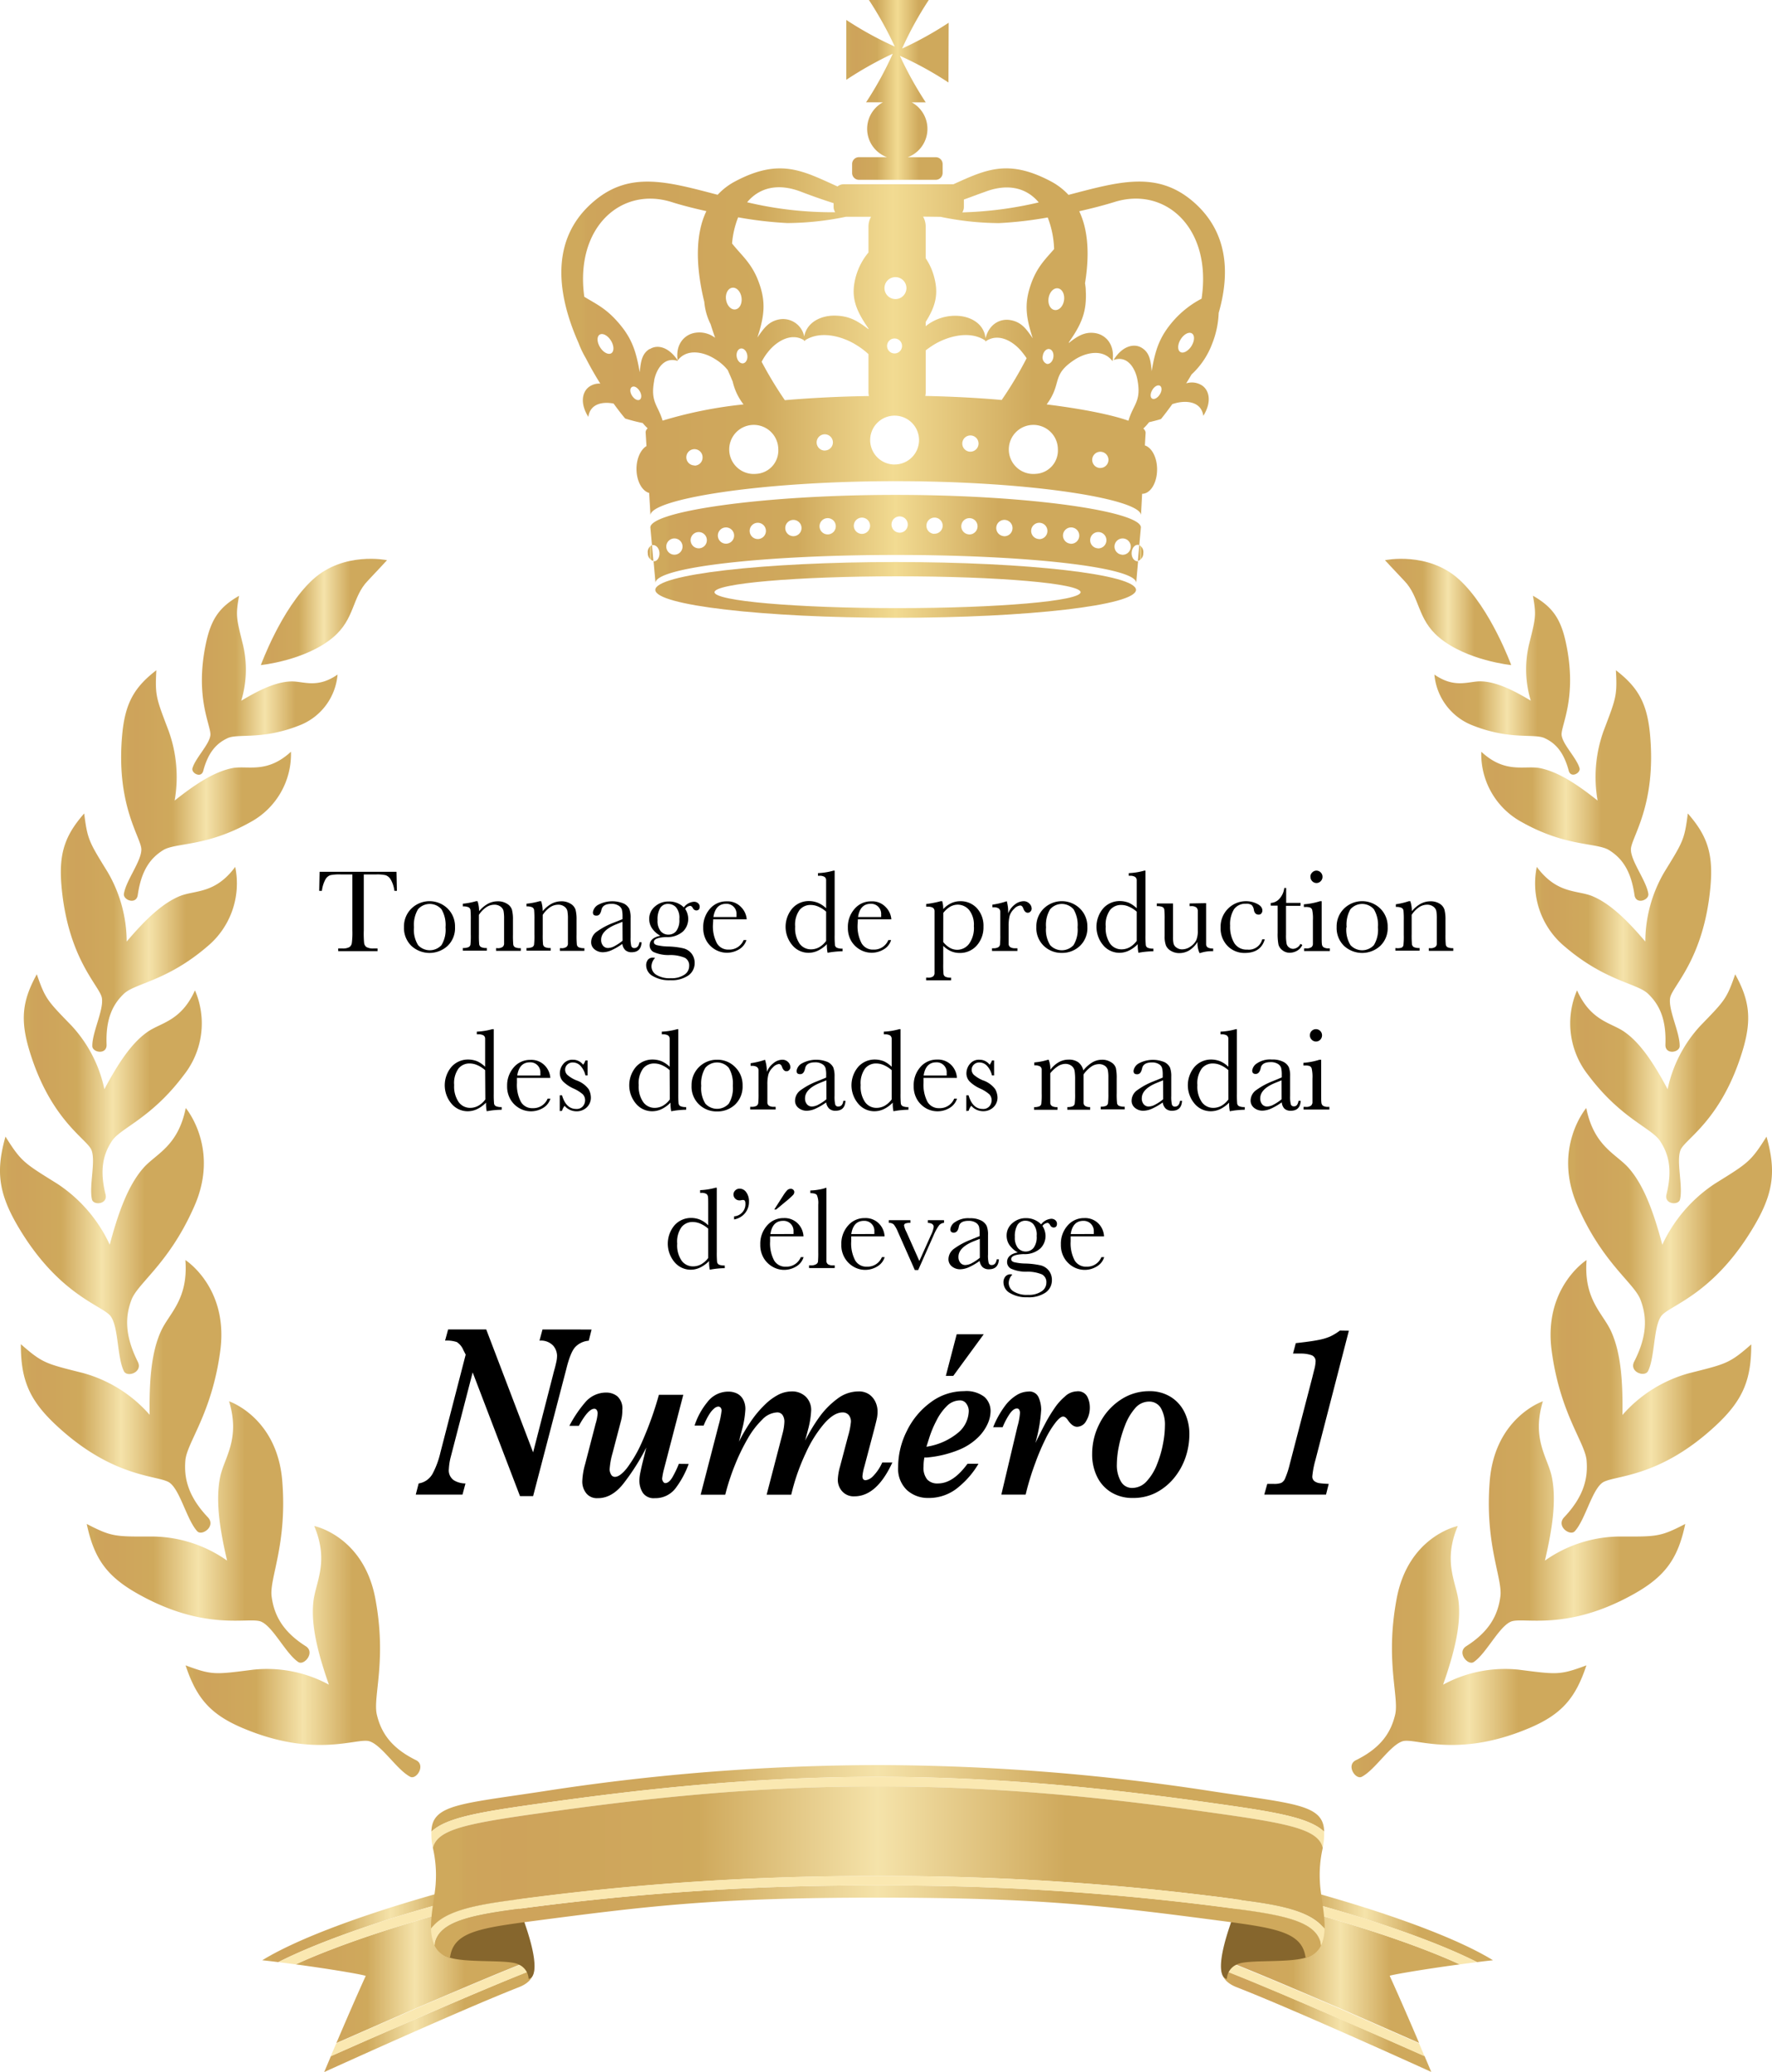 <svg xmlns="http://www.w3.org/2000/svg" xmlns:xlink="http://www.w3.org/1999/xlink" viewBox="0 0 355.29 415.42">
  <defs>
    <style>
      .cls-1 {
        fill: url(#linear-gradient);
      }

      .cls-2 {
        fill: url(#linear-gradient-2);
      }

      .cls-3 {
        fill: #fae8b1;
      }

      .cls-4 {
        fill: #86662d;
      }

      .cls-28, .cls-29, .cls-30, .cls-31, .cls-33, .cls-4 {
        fill-rule: evenodd;
      }

      .cls-5 {
        fill: url(#linear-gradient-3);
      }

      .cls-6 {
        fill: url(#linear-gradient-4);
      }

      .cls-7 {
        fill: url(#linear-gradient-5);
      }

      .cls-8 {
        fill: url(#linear-gradient-6);
      }

      .cls-9 {
        fill: url(#linear-gradient-7);
      }

      .cls-10 {
        fill: url(#linear-gradient-8);
      }

      .cls-11 {
        fill: url(#linear-gradient-9);
      }

      .cls-12 {
        fill: url(#linear-gradient-10);
      }

      .cls-13 {
        fill: url(#linear-gradient-11);
      }

      .cls-14 {
        fill: url(#linear-gradient-12);
      }

      .cls-15 {
        fill: url(#linear-gradient-13);
      }

      .cls-16 {
        fill: url(#linear-gradient-14);
      }

      .cls-17 {
        fill: url(#linear-gradient-15);
      }

      .cls-18 {
        fill: url(#linear-gradient-16);
      }

      .cls-19 {
        fill: url(#linear-gradient-17);
      }

      .cls-20 {
        fill: url(#linear-gradient-18);
      }

      .cls-21 {
        fill: url(#linear-gradient-19);
      }

      .cls-22 {
        fill: url(#linear-gradient-20);
      }

      .cls-23 {
        fill: url(#linear-gradient-21);
      }

      .cls-24 {
        fill: url(#linear-gradient-22);
      }

      .cls-25 {
        fill: url(#linear-gradient-23);
      }

      .cls-26 {
        fill: url(#linear-gradient-24);
      }

      .cls-27 {
        fill: url(#linear-gradient-25);
      }

      .cls-28 {
        fill: url(#linear-gradient-26);
      }

      .cls-29 {
        fill: url(#linear-gradient-27);
      }

      .cls-30 {
        fill: url(#linear-gradient-28);
      }

      .cls-31 {
        fill: url(#linear-gradient-29);
      }

      .cls-32 {
        fill: url(#linear-gradient-30);
      }

      .cls-33 {
        fill: url(#linear-gradient-31);
      }
    </style>
    <linearGradient id="linear-gradient" x1="244.9" y1="398.09" x2="292.69" y2="398.09" gradientUnits="userSpaceOnUse">
      <stop offset="0.03" stop-color="#cfa95c"/>
      <stop offset="0.04" stop-color="#cea55b"/>
      <stop offset="0.09" stop-color="#cea35b"/>
      <stop offset="0.3" stop-color="#cfa95c"/>
      <stop offset="0.5" stop-color="#f5e3aa"/>
      <stop offset="0.71" stop-color="#cfa95c"/>
      <stop offset="0.98" stop-color="#cfa95c"/>
    </linearGradient>
    <linearGradient id="linear-gradient-2" x1="247.91" y1="384.96" x2="299.39" y2="384.96" xlink:href="#linear-gradient"/>
    <linearGradient id="linear-gradient-3" x1="59.29" y1="398.09" x2="107.08" y2="398.09" xlink:href="#linear-gradient"/>
    <linearGradient id="linear-gradient-4" x1="52.58" y1="384.96" x2="104.07" y2="384.96" xlink:href="#linear-gradient"/>
    <linearGradient id="linear-gradient-5" x1="87.11" y1="385.28" x2="264.87" y2="385.28" xlink:href="#linear-gradient"/>
    <linearGradient id="linear-gradient-6" x1="86.49" y1="360.55" x2="265.49" y2="360.55" xlink:href="#linear-gradient"/>
    <linearGradient id="linear-gradient-7" x1="86.42" y1="372.41" x2="265.56" y2="372.41" xlink:href="#linear-gradient"/>
    <linearGradient id="linear-gradient-8" x1="0" y1="248.79" x2="40.87" y2="248.79" xlink:href="#linear-gradient"/>
    <linearGradient id="linear-gradient-9" x1="4.77" y1="218.25" x2="40.45" y2="218.25" xlink:href="#linear-gradient"/>
    <linearGradient id="linear-gradient-10" x1="12.19" y1="187" x2="47.51" y2="187" xlink:href="#linear-gradient"/>
    <linearGradient id="linear-gradient-11" x1="24.29" y1="157.51" x2="58.36" y2="157.51" xlink:href="#linear-gradient"/>
    <linearGradient id="linear-gradient-12" x1="38.56" y1="137.37" x2="67.68" y2="137.37" xlink:href="#linear-gradient"/>
    <linearGradient id="linear-gradient-13" x1="4.16" y1="279.94" x2="44.38" y2="279.94" xlink:href="#linear-gradient"/>
    <linearGradient id="linear-gradient-14" x1="17.39" y1="307.16" x2="62.06" y2="307.16" xlink:href="#linear-gradient"/>
    <linearGradient id="linear-gradient-15" x1="37.21" y1="331.12" x2="84.31" y2="331.12" xlink:href="#linear-gradient"/>
    <linearGradient id="linear-gradient-16" x1="52.3" y1="122.69" x2="77.6" y2="122.69" xlink:href="#linear-gradient"/>
    <linearGradient id="linear-gradient-17" x1="314.42" y1="248.79" x2="355.29" y2="248.79" xlink:href="#linear-gradient"/>
    <linearGradient id="linear-gradient-18" x1="314.84" y1="218.25" x2="350.52" y2="218.25" xlink:href="#linear-gradient"/>
    <linearGradient id="linear-gradient-19" x1="307.78" y1="187" x2="343.09" y2="187" xlink:href="#linear-gradient"/>
    <linearGradient id="linear-gradient-20" x1="296.93" y1="157.51" x2="331" y2="157.51" xlink:href="#linear-gradient"/>
    <linearGradient id="linear-gradient-21" x1="287.6" y1="137.37" x2="316.73" y2="137.37" xlink:href="#linear-gradient"/>
    <linearGradient id="linear-gradient-22" x1="310.91" y1="279.94" x2="351.13" y2="279.94" xlink:href="#linear-gradient"/>
    <linearGradient id="linear-gradient-23" x1="293.22" y1="307.16" x2="337.9" y2="307.16" xlink:href="#linear-gradient"/>
    <linearGradient id="linear-gradient-24" x1="270.98" y1="331.12" x2="318.08" y2="331.12" xlink:href="#linear-gradient"/>
    <linearGradient id="linear-gradient-25" x1="277.69" y1="122.69" x2="302.99" y2="122.69" xlink:href="#linear-gradient"/>
    <linearGradient id="linear-gradient-26" x1="131.39" y1="118.27" x2="227.77" y2="118.27" gradientUnits="userSpaceOnUse">
      <stop offset="0.03" stop-color="#cfa95c"/>
      <stop offset="0.04" stop-color="#cea55b"/>
      <stop offset="0.09" stop-color="#cea35b"/>
      <stop offset="0.3" stop-color="#cfa95c"/>
      <stop offset="0.5" stop-color="#f2db92"/>
      <stop offset="0.71" stop-color="#cfa95c"/>
      <stop offset="0.98" stop-color="#cfa95c"/>
    </linearGradient>
    <linearGradient id="linear-gradient-27" x1="130.4" y1="108.01" x2="228.75" y2="108.01" xlink:href="#linear-gradient-26"/>
    <linearGradient id="linear-gradient-28" x1="228.15" y1="110.87" x2="229.23" y2="110.87" xlink:href="#linear-gradient-26"/>
    <linearGradient id="linear-gradient-29" x1="129.88" y1="110.87" x2="131" y2="110.87" xlink:href="#linear-gradient-26"/>
    <linearGradient id="linear-gradient-30" x1="112.55" y1="68.55" x2="245.62" y2="68.55" xlink:href="#linear-gradient-26"/>
    <linearGradient id="linear-gradient-31" x1="169.69" y1="18.03" x2="190.21" y2="18.03" xlink:href="#linear-gradient-26"/>
  </defs>
  <g id="レイヤー_2" data-name="レイヤー 2">
    <g id="レイヤー_1-2" data-name="レイヤー 1">
      <g>
        <g>
          <path d="M118.61,266.55l-.56,2.24A4.2,4.2,0,0,0,115.4,270q-1,1-1.84,4.41l-6.67,25.54h-2.63l-9.49-24.81L90.4,292A11.78,11.78,0,0,0,90,294.5,2.4,2.4,0,0,0,91,296.77a4.48,4.48,0,0,0,2.33.64l-.6,2.24H83.36l.58-2.24a3.86,3.86,0,0,0,2.82-2,17.32,17.32,0,0,0,1.55-4.23l5.06-19.6-.46-.9a3.54,3.54,0,0,0-1.3-1.61,6.27,6.27,0,0,0-2.37-.3l.61-2.24h7.64l9.4,24.65,4-15.55c.08-.34.19-.76.33-1.25s.25-1,.34-1.4a5.85,5.85,0,0,0,.13-1.2,3.18,3.18,0,0,0-.78-2,3.35,3.35,0,0,0-2.74-1l.6-2.24Z"/>
          <path d="M138.08,293.5a18.38,18.38,0,0,1-2.46,4.64,5.07,5.07,0,0,1-4.34,2.22,2.63,2.63,0,0,1-2.39-1.07,4.52,4.52,0,0,1-.69-2.49,8.18,8.18,0,0,1,.2-1.62c.13-.66.3-1.4.5-2.22l.69-2.76a44.77,44.77,0,0,1-4.57,7.21q-2.35,3-5.23,2.95a2.71,2.71,0,0,1-2.26-1,3.75,3.75,0,0,1-.78-2.37,14.34,14.34,0,0,1,.58-3.49l2.09-8.06a9.09,9.09,0,0,0,.41-2.1,1.32,1.32,0,0,0-.15-.59.55.55,0,0,0-.53-.31c-.82,0-1.84,1.14-3.09,3.42h-1.9a24.71,24.71,0,0,1,3.14-4.67,5.47,5.47,0,0,1,4.31-2,3.51,3.51,0,0,1,2.17.75,3.3,3.3,0,0,1,1,2.77,7.9,7.9,0,0,1-.27,2.15l-1.7,6.49a15.32,15.32,0,0,0-.58,3.25,2.06,2.06,0,0,0,.28,1,.86.86,0,0,0,.78.49q1,0,2.4-1.74a26.37,26.37,0,0,0,3.12-5.45,68.57,68.57,0,0,0,3.3-9.26H137l-3.87,14.89a13.32,13.32,0,0,0-.37,1.9,1.09,1.09,0,0,0,.19.6c.13.21.27.31.43.31.51,0,1-.41,1.47-1.22a20.12,20.12,0,0,0,1.26-2.64Z"/>
          <path d="M178.92,293.21q-3.13,6.78-7.6,6.78a3.08,3.08,0,0,1-2.46-1,3.47,3.47,0,0,1-.88-2.32,11.16,11.16,0,0,1,.46-2.69l1.61-6.1a14.55,14.55,0,0,0,.56-2.81,2,2,0,0,0-.45-1.39,1.56,1.56,0,0,0-1.21-.51c-1.16,0-2.39.75-3.71,2.26a24.7,24.7,0,0,0-3.68,5.88,42,42,0,0,0-2.63,7.21l-.29,1.15h-4.93l3.19-12.25a10.78,10.78,0,0,0,.37-2.35,2.4,2.4,0,0,0-.35-1.35,1.26,1.26,0,0,0-1.16-.55,4.4,4.4,0,0,0-2.93,1.44,17.08,17.08,0,0,0-2.88,3.76,40.37,40.37,0,0,0-2.48,5.06,46,46,0,0,0-1.85,5.44l-.21.8h-4.93l3.62-14a18.15,18.15,0,0,0,.58-2.85.92.92,0,0,0-.21-.63A.66.66,0,0,0,144,282a1.44,1.44,0,0,0-.75.33,4.74,4.74,0,0,0-1,1.16,13.69,13.69,0,0,0-1.17,2.32h-1.82a14.54,14.54,0,0,1,2.58-4.72,5.24,5.24,0,0,1,4.25-2.09,3.91,3.91,0,0,1,1.64.36,2.84,2.84,0,0,1,1.25,1.18,4,4,0,0,1,.47,2,19.69,19.69,0,0,1-.69,4.15l-.6,2.35a34.22,34.22,0,0,1,2.5-4.23,20.83,20.83,0,0,1,2.74-3.23,11.13,11.13,0,0,1,2.74-2,6,6,0,0,1,2.58-.62,3.9,3.9,0,0,1,2.83,1.05,3.7,3.7,0,0,1,1.09,2.81,18.25,18.25,0,0,1-.64,3.85l-.56,2.15a34.9,34.9,0,0,1,2.82-4.69,16.62,16.62,0,0,1,3.61-3.68,7,7,0,0,1,4.25-1.49,3.61,3.61,0,0,1,2.2.63,3.85,3.85,0,0,1,1.24,1.55,4.5,4.5,0,0,1,.39,1.77,7,7,0,0,1-.1,1.29q-.1.54-.54,2.25l-2,7.57a9.84,9.84,0,0,0-.39,1.93c0,.54.21.81.64.81A2.46,2.46,0,0,0,175,296a9.14,9.14,0,0,0,1.89-2.79Z"/>
          <path d="M198.61,283a6.29,6.29,0,0,1-.52,2.31,9,9,0,0,1-1.89,2.77,11.87,11.87,0,0,1-3.94,2.59,22,22,0,0,1-6.43,1.54l-.49,0a10.09,10.09,0,0,0-.17,1.81,3.71,3.71,0,0,0,.74,2.6,2.75,2.75,0,0,0,2.14.79c2.07,0,4-1.31,5.94-3.95h2.2a17.42,17.42,0,0,1-3.9,4.59,9.13,9.13,0,0,1-6.19,2.27,6.22,6.22,0,0,1-4.25-1.57,5.88,5.88,0,0,1-1.77-4.63,16,16,0,0,1,1.76-7.26,15.39,15.39,0,0,1,4.8-5.74,11.07,11.07,0,0,1,6.63-2.21,5.92,5.92,0,0,1,4.11,1.15A3.79,3.79,0,0,1,198.61,283Zm-4.37-.1a2.46,2.46,0,0,0-.48-1.47,1.49,1.49,0,0,0-1.3-.67,3.73,3.73,0,0,0-2.66,1.18,10.68,10.68,0,0,0-2,2.79A21.45,21.45,0,0,0,186.4,288l-.65,2.05a13,13,0,0,0,6.35-2.81A5.85,5.85,0,0,0,194.24,282.9Zm3-15.4-6.11,8.35h-1.49l2.18-8.35Z"/>
          <path d="M218.51,282.15a5.14,5.14,0,0,1-.72,2.72,2.12,2.12,0,0,1-1.83,1.18c-.62,0-1.22-.43-1.82-1.29-.33-.51-.65-.76-1-.76s-.88.41-1.53,1.24a18.75,18.75,0,0,0-2,3.28,46.93,46.93,0,0,0-2,4.7,54.44,54.44,0,0,0-1.72,5.43l-.25,1h-4.87L204,286a13.22,13.22,0,0,0,.51-2.76,1.34,1.34,0,0,0-.14-.58.5.5,0,0,0-.46-.28c-.54,0-1.08.45-1.63,1.33a14.11,14.11,0,0,0-1.25,2.43h-1.9a18.68,18.68,0,0,1,2.45-4.38,8.31,8.31,0,0,1,2.43-2.16,4.6,4.6,0,0,1,2.12-.61,2,2,0,0,1,2.14,1.22,6.31,6.31,0,0,1,.49,2.39,30.82,30.82,0,0,1-1.16,6.69c.79-1.59,1.43-2.87,1.94-3.83a29.91,29.91,0,0,1,1.8-3,11.73,11.73,0,0,1,2.21-2.51,3.58,3.58,0,0,1,2.29-1A2.1,2.1,0,0,1,218,280,4.78,4.78,0,0,1,218.51,282.15Z"/>
          <path d="M238.47,287.54a14.3,14.3,0,0,1-.81,4.76,13.22,13.22,0,0,1-2.37,4.15,11.51,11.51,0,0,1-3.63,2.87,10,10,0,0,1-4.55,1,8.11,8.11,0,0,1-4.27-1.11,7.48,7.48,0,0,1-2.86-3.13,10.07,10.07,0,0,1-1-4.57,13.2,13.2,0,0,1,1.53-6.2,12.25,12.25,0,0,1,4.17-4.67,10.24,10.24,0,0,1,5.71-1.73,7.94,7.94,0,0,1,4.39,1.18,7.49,7.49,0,0,1,2.77,3.16A9.88,9.88,0,0,1,238.47,287.54Zm-4.9-1.68a6.71,6.71,0,0,0-.82-3.57,2.68,2.68,0,0,0-2.41-1.29,3.67,3.67,0,0,0-2.78,1.37,11.29,11.29,0,0,0-2,3.43,24.5,24.5,0,0,0-1.22,4.15,18.52,18.52,0,0,0-.41,3.6,6.52,6.52,0,0,0,.8,3.43,2.53,2.53,0,0,0,2.28,1.33,3.89,3.89,0,0,0,2.9-1.34,10.58,10.58,0,0,0,2.08-3.41,21.73,21.73,0,0,0,1.21-4.19A19.26,19.26,0,0,0,233.57,285.86Z"/>
          <path d="M270.45,266.79l-6.71,25.95a17.76,17.76,0,0,0-.62,3.25,1.14,1.14,0,0,0,.4.94,2.22,2.22,0,0,0,1.07.43c.44.06,1.05.11,1.82.14l-.54,2.15H253.49l.6-2.15h1.35a4.08,4.08,0,0,0,1.45-.2,1.82,1.82,0,0,0,.82-1,17.42,17.42,0,0,0,.87-2.68l4.54-17.46c.27-1.11.41-1.65.41-1.64a7.53,7.53,0,0,0,.25-1.51,1.26,1.26,0,0,0-.89-1.34,6.45,6.45,0,0,0-2.07-.3h-1.57l.56-2.09c2-.22,3.45-.42,4.45-.62a11.06,11.06,0,0,0,2.39-.69,10.66,10.66,0,0,0,2-1.21Z"/>
        </g>
        <g>
          <g>
            <g>
              <path class="cls-1" d="M292.69,393.83c-15.08-6.92-39.11-12.94-40.72-13.08-2.38-.05-2.83,1.81-3.25,4.64a15.37,15.37,0,0,1-.31,1.75l-1.77-.46c-.66,2.33-1.41,5-1.54,6-.18,1.59-1,4.21,2.81,5.71,12.08,4.71,39.06,17,39.06,17l-1.35-3.2c-5.06-2.24-29-12.8-39.68-17l.69-1.79c9.73,3.8,30.37,12.86,37.9,16.18-1.63-3.82-3.84-8.94-5.89-13.45C278.55,396,285.08,394.85,292.69,393.83Z"/>
              <path class="cls-2" d="M252,378.84c1.43,0,28.87,6.81,44.14,14.54,1.07-.14,2.15-.26,3.21-.38-13.92-8.51-46.07-16.42-47.37-16.45-3.05-.06-3.75,2.35-4.11,4.6A4.19,4.19,0,0,1,252,378.84Z"/>
              <path class="cls-3" d="M245.94,395.25c10.68,4.17,34.62,14.73,39.68,17l-1.09-2.58c-7.53-3.32-28.17-12.38-37.9-16.18Z"/>
              <path class="cls-3" d="M247.91,381.15a12.24,12.24,0,0,0-1.08,4,14.64,14.64,0,0,1-.27,1.54l.08,0c.33-1.18.65-2.27.84-3S247.76,382.08,247.91,381.15Z"/>
              <path class="cls-3" d="M248.72,385.39c.42-2.83.87-4.69,3.25-4.64,1.61.14,25.64,6.16,40.72,13.08,1.14-.16,2.31-.31,3.49-.45-15.27-7.73-42.71-14.51-44.14-14.54a4.19,4.19,0,0,0-4.13,2.31c-.15.93-.25,1.82-.43,2.5s-.51,1.85-.84,3l1.77.46A15.37,15.37,0,0,0,248.72,385.39Z"/>
            </g>
            <path class="cls-4" d="M263.23,391.78c-2.52,2.15-13,.83-15.24,2.07a3.3,3.3,0,0,0-2,2.88s-3.46.1,1.45-13c4.12-11,16.41-4,17.42,0S264.86,390.39,263.23,391.78Z"/>
            <g>
              <path class="cls-5" d="M59.29,393.83c15.08-6.92,39.11-12.94,40.71-13.08,2.39-.05,2.84,1.81,3.25,4.64.1.63.18,1.23.32,1.75l1.77-.46a60.19,60.19,0,0,1,1.53,6c.19,1.59,1,4.21-2.8,5.71C92,403.13,65,415.42,65,415.42l1.35-3.2c5.06-2.24,29-12.8,39.68-17l-.69-1.79c-9.73,3.8-30.37,12.86-37.9,16.18,1.63-3.82,3.83-8.94,5.88-13.45C73.43,396,66.9,394.85,59.29,393.83Z"/>
              <path class="cls-6" d="M99.94,378.84c-1.44,0-28.87,6.81-44.14,14.54-1.07-.14-2.15-.26-3.22-.38,13.93-8.51,46.08-16.42,47.38-16.45,3.05-.06,3.75,2.35,4.11,4.6A4.19,4.19,0,0,0,99.94,378.84Z"/>
              <path class="cls-3" d="M106,395.25c-10.69,4.17-34.62,14.73-39.68,17,.32-.76.68-1.63,1.09-2.58,7.53-3.32,28.17-12.38,37.9-16.18Z"/>
              <path class="cls-3" d="M104.07,381.15a12.24,12.24,0,0,1,1.08,4,14.64,14.64,0,0,0,.27,1.54l-.08,0c-.34-1.18-.65-2.27-.85-3S104.22,382.08,104.07,381.15Z"/>
              <path class="cls-3" d="M103.25,385.39c-.41-2.83-.86-4.69-3.25-4.64-1.6.14-25.63,6.16-40.71,13.08-1.14-.16-2.31-.31-3.49-.45,15.27-7.73,42.7-14.51,44.14-14.54a4.19,4.19,0,0,1,4.13,2.31c.15.93.25,1.82.42,2.5s.51,1.85.85,3l-1.77.46C103.43,386.62,103.35,386,103.25,385.39Z"/>
            </g>
            <path class="cls-4" d="M88.75,391.78c2.52,2.15,13,.83,15.24,2.07a3.32,3.32,0,0,1,2,2.88s3.46.1-1.45-13c-4.12-11-16.41-4-17.43,0S87.12,390.39,88.75,391.78Z"/>
            <path class="cls-7" d="M176,378a525.4,525.4,0,0,0-72.48,4.76c-10.38,1.36-15.83,2.87-16.4,7.25a4.41,4.41,0,0,0,3.11,2.48c.62-5,5.51-5.88,16.06-7.27,24-3.15,37.16-4.77,69.71-4.77s45.73,1.62,69.71,4.77c10.54,1.39,15.43,2.3,16.06,7.27a4.41,4.41,0,0,0,3.11-2.48c-.57-4.38-6-5.89-16.4-7.25A525.4,525.4,0,0,0,176,378Z"/>
            <path class="cls-8" d="M176,356.23c-26.17,0-48.68,2.67-67.26,5.28-12.27,1.72-19.25,2.84-22.24,5.72v-.17c.21-5.31,6-5.42,22.37-7.92A442.86,442.86,0,0,1,176,353.87a443,443,0,0,1,67.13,5.27c16.36,2.5,22.16,2.61,22.36,7.92a1,1,0,0,1,0,.17c-3-2.88-10-4-22.24-5.72C224.66,358.9,202.15,356.23,176,356.23Z"/>
            <path class="cls-3" d="M176,358.14c-26.05,0-48.47,2.66-67,5.27-15.48,2.17-21.29,3.31-22.22,7.06a13.73,13.73,0,0,1-.29-3.24c3-2.88,10-4,22.24-5.72,18.58-2.61,41.09-5.28,67.26-5.28s48.67,2.67,67.26,5.28c12.27,1.72,19.25,2.84,22.24,5.72a13.17,13.17,0,0,1-.3,3.24c-.92-3.75-6.73-4.89-22.21-7.06C224.46,360.8,202,358.14,176,358.14Z"/>
            <path class="cls-9" d="M176,376.12a526.81,526.81,0,0,0-72.73,4.78c-7.82,1-14.22,2.18-16.84,5.78-.09-3.17.84-6.87.94-9.28a24.11,24.11,0,0,0-.58-6.93c.93-3.75,6.74-4.89,22.22-7.06,18.52-2.61,40.94-5.27,67-5.27s48.47,2.66,67,5.27c15.48,2.17,21.29,3.31,22.21,7.06a24.22,24.22,0,0,0-.57,6.93c.1,2.41,1,6.11.94,9.28-2.63-3.6-9-4.75-16.84-5.78A526.81,526.81,0,0,0,176,376.12Z"/>
            <path class="cls-3" d="M176,378a525.4,525.4,0,0,0-72.48,4.76c-10.38,1.36-15.83,2.87-16.4,7.25a8.3,8.3,0,0,1-.69-3.37c2.62-3.6,9-4.75,16.84-5.78A526.81,526.81,0,0,1,176,376.12a526.81,526.81,0,0,1,72.73,4.78c7.82,1,14.21,2.18,16.84,5.78a8.47,8.47,0,0,1-.69,3.37c-.57-4.38-6-5.89-16.4-7.25A525.4,525.4,0,0,0,176,378Z"/>
          </g>
          <g>
            <path class="cls-10" d="M37.24,222.14s6.81,8,1.78,19.56-11.35,15.47-12.65,18.87S25,267.74,27.62,273c1.08,2.12-2.14,3.23-2.78,1.9-1.38-2.83-1.05-8.8-2.64-11s-10.64-4.2-18.89-18.53C-.4,238.88-.77,234.47,1.1,227.87c3.17,5.07,3.74,5.31,10.38,9.45A29.3,29.3,0,0,1,22,249.54c1.63-6.09,3.56-11.72,6.7-15.32C31.21,231.32,35.68,229.92,37.24,222.14Z"/>
            <path class="cls-11" d="M39.09,198.55a16.69,16.69,0,0,1-2.25,17c-6.49,8.66-12.6,10.55-14.35,13.14s-2.58,5.75-1.33,10.77c.51,2-2.43,2.26-2.72,1-.62-2.71.81-7.69-.11-9.92s-8.21-5.94-12.44-19.93c-1.9-6.29-1.36-10.12,1.49-15.28,1.72,5,2.15,5.33,7,10.34a26.86,26.86,0,0,1,6.55,12.7c2.55-4.78,5.26-9.12,8.62-11.47C32.22,205,36.28,204.79,39.09,198.55Z"/>
            <path class="cls-12" d="M47.16,173.8a16.43,16.43,0,0,1-5.65,16c-8.08,6.92-14.43,7.31-16.66,9.43s-3.68,5-3.48,10.19c.08,2.11-2.83,1.62-2.86.32-.05-2.78,2.35-7.31,1.91-9.7s-6.8-7.75-8.09-22.4c-.58-6.58.72-10.19,4.55-14.55.66,5.29,1,5.72,4.7,11.74a27.8,27.8,0,0,1,3.82,13.94c3.46-4.07,7-7.65,10.74-9.15C39.15,178.44,43.15,179.22,47.16,173.8Z"/>
            <path class="cls-13" d="M58.34,150.71a15.51,15.51,0,0,1-8.14,14.12c-8.9,5-15,4.06-17.5,5.62s-4.37,4-5.08,9c-.29,2-3,1-2.77-.28.42-2.66,3.49-6.49,3.49-8.86s-5.14-8.74-3.84-23c.58-6.38,2.45-9.55,6.85-12.94-.29,5.18,0,5.65,2.45,12.13a27.25,27.25,0,0,1,1.22,14c4-3.18,8-5.88,11.82-6.55C49.91,153.51,53.59,155.06,58.34,150.71Z"/>
            <path class="cls-14" d="M67.68,135.24a12,12,0,0,1-7.75,10.23C52.45,148.4,47.72,147,45.61,148s-3.83,2.69-4.86,6.55c-.41,1.56-2.44.44-2.16-.53.59-2.05,3.37-4.73,3.59-6.6s-3.23-7.46-.87-18.52c1.07-5,2.84-7.27,6.63-9.45-.72,4-.55,4.45.78,9.83a21.63,21.63,0,0,1-.35,11.21c3.45-2.07,6.84-3.76,9.93-3.87C60.77,136.52,63.52,138.14,67.68,135.24Z"/>
            <path class="cls-15" d="M37.17,252.62s8.68,5.51,7,18.16-6.68,18.37-7,22,.59,7.3,4.55,11.46C43.31,306,40.52,308,39.55,307c-2.08-2.27-3.38-8.08-5.49-9.7S22.74,296.6,11,285.49c-5.28-5-6.83-9.1-6.82-16,4.4,3.85,5,3.9,12.47,5.78A27.33,27.33,0,0,1,30,283.64c-.08-6.34.24-12.32,2.28-16.77C33.89,263.31,37.79,260.55,37.17,252.62Z"/>
            <path class="cls-16" d="M45.93,280.94s9.62,3.21,10.66,15.94-2.6,19.53-2.13,23.17,2.12,7,6.86,10c1.92,1.25-.35,3.95-1.52,3.16-2.51-1.7-5-7-7.41-8.08s-11.15,2.16-25-5.73c-6.2-3.54-8.57-7.17-10-13.87,5.1,2.64,5.71,2.54,13.37,2.52a26.36,26.36,0,0,1,14.77,4.83c-1.43-6.15-2.39-12.05-1.36-16.88C45,292.16,48.22,288.51,45.93,280.94Z"/>
            <path class="cls-17" d="M63,305.94s9.89,2,12.25,14.53-.53,19.73.31,23.29,2.83,6.66,7.86,9.13c2,1,.07,4-1.18,3.32-2.66-1.38-5.71-6.38-8.2-7.12s-10.86,3.51-25.41-2.65c-6.53-2.77-9.27-6.07-11.42-12.56,5.34,2,5.93,1.84,13.55.87a26,26,0,0,1,15.18,3c-2.06-5.93-3.64-11.68-3.11-16.6C63.25,317.2,66.05,313.18,63,305.94Z"/>
            <path class="cls-18" d="M77.6,112.31s-8.66-1.83-14.91,3.91S52.3,133.34,52.3,133.34s8.9-.89,14.45-5.53c4.44-3.71,3.81-8.1,7-11.38C75.59,114.49,77.6,112.31,77.6,112.31Z"/>
          </g>
          <g>
            <path class="cls-19" d="M318.05,222.14s-6.81,8-1.78,19.56,11.35,15.47,12.65,18.87,1.41,7.17-1.25,12.39c-1.09,2.12,2.14,3.23,2.78,1.9,1.38-2.83,1.05-8.8,2.63-11s10.65-4.2,18.9-18.53c3.71-6.44,4.08-10.85,2.21-17.45-3.18,5.07-3.74,5.31-10.38,9.45a29.43,29.43,0,0,0-10.51,12.22c-1.63-6.09-3.55-11.72-6.69-15.32C324.08,231.32,319.61,229.92,318.05,222.14Z"/>
            <path class="cls-20" d="M316.2,198.55a16.69,16.69,0,0,0,2.25,17c6.49,8.66,12.6,10.55,14.35,13.14s2.58,5.75,1.33,10.77c-.51,2,2.43,2.26,2.72,1,.62-2.71-.81-7.69.11-9.92s8.21-5.94,12.44-19.93c1.9-6.29,1.36-10.12-1.49-15.28-1.72,5-2.15,5.33-7,10.34a26.86,26.86,0,0,0-6.55,12.7c-2.55-4.78-5.27-9.12-8.62-11.47C323.07,205,319,204.79,316.2,198.55Z"/>
            <path class="cls-21" d="M308.13,173.8a16.44,16.44,0,0,0,5.64,16c8.09,6.92,14.44,7.31,16.66,9.43s3.69,5,3.49,10.19c-.08,2.11,2.83,1.62,2.86.32.05-2.78-2.35-7.31-1.91-9.7s6.8-7.75,8.09-22.4c.58-6.58-.72-10.19-4.55-14.55-.66,5.29-1,5.72-4.7,11.74a27.69,27.69,0,0,0-3.82,13.94c-3.46-4.07-7-7.65-10.73-9.15C316.14,178.44,312.14,179.22,308.13,173.8Z"/>
            <path class="cls-22" d="M297,150.71a15.51,15.51,0,0,0,8.14,14.12c8.9,5,15,4.06,17.5,5.62s4.37,4,5.08,9c.29,2,3,1,2.77-.28-.42-2.66-3.49-6.49-3.49-8.86s5.14-8.74,3.84-23c-.58-6.38-2.45-9.55-6.85-12.94.29,5.18,0,5.65-2.45,12.13a27.25,27.25,0,0,0-1.22,14c-4-3.18-8-5.88-11.82-6.55C305.37,153.51,301.7,155.06,297,150.71Z"/>
            <path class="cls-23" d="M287.6,135.24a12.07,12.07,0,0,0,7.76,10.23c7.48,2.93,12.21,1.55,14.32,2.51s3.83,2.69,4.86,6.55c.41,1.56,2.44.44,2.16-.53-.59-2.05-3.37-4.73-3.59-6.6s3.23-7.46.86-18.52c-1.06-5-2.83-7.27-6.62-9.45.72,4,.55,4.45-.79,9.83a21.7,21.7,0,0,0,.36,11.21c-3.45-2.07-6.84-3.76-9.93-3.87C294.51,136.52,291.77,138.14,287.6,135.24Z"/>
            <path class="cls-24" d="M318.11,252.62s-8.68,5.51-7,18.16,6.68,18.37,7,22-.58,7.3-4.54,11.46C312,306,314.77,308,315.74,307c2.08-2.27,3.38-8.08,5.49-9.7s11.32-.66,23.08-11.77c5.28-5,6.83-9.1,6.82-16-4.4,3.85-5,3.9-12.47,5.78a27.33,27.33,0,0,0-13.35,8.37c.08-6.34-.24-12.32-2.28-16.77C321.4,263.31,317.5,260.55,318.11,252.62Z"/>
            <path class="cls-25" d="M309.35,280.94s-9.61,3.21-10.65,15.94,2.6,19.53,2.13,23.17-2.12,7-6.86,10c-1.93,1.25.35,3.95,1.52,3.16,2.51-1.7,5-7,7.41-8.08s11.15,2.16,25-5.73c6.2-3.54,8.58-7.17,10-13.87-5.1,2.64-5.71,2.54-13.37,2.52a26.36,26.36,0,0,0-14.77,4.83c1.43-6.15,2.39-12.05,1.36-16.88C310.29,292.16,307.07,288.51,309.35,280.94Z"/>
            <path class="cls-26" d="M292.29,305.94s-9.89,2-12.25,14.53.53,19.73-.31,23.29-2.83,6.66-7.86,9.13c-2.05,1-.07,4,1.18,3.32,2.66-1.38,5.7-6.38,8.2-7.12s10.86,3.51,25.41-2.65c6.53-2.77,9.27-6.07,11.42-12.56-5.35,2-5.93,1.84-13.55.87a26,26,0,0,0-15.18,3c2.06-5.93,3.64-11.68,3.11-16.6C292,317.2,289.24,313.18,292.29,305.94Z"/>
            <path class="cls-27" d="M277.69,112.31s8.65-1.83,14.91,3.91S303,133.34,303,133.34s-8.9-.89-14.45-5.53c-4.44-3.71-3.81-8.1-7-11.38C279.7,114.49,277.69,112.31,277.69,112.31Z"/>
          </g>
          <g>
            <path class="cls-28" d="M179.58,112.68c-26.62,0-48.19,2.5-48.19,5.58s21.57,5.6,48.19,5.6,48.19-2.51,48.19-5.6S206.19,112.68,179.58,112.68Zm.38,9.24c-20.27,0-36.7-1.43-36.7-3.19s16.43-3.19,36.7-3.19,36.7,1.43,36.7,3.19S200.23,121.92,180,121.92Z"/>
            <g>
              <path class="cls-29" d="M226.9,110.76c.06-.89.64-1.58,1.28-1.53a1,1,0,0,1,.25.06l.32-3.55c0-3.15-22-6.52-49.17-6.52s-49.18,3.37-49.18,6.52l.32,3.54a.54.54,0,0,1,.22,0c.64,0,1.22.64,1.28,1.53s-.4,1.66-1,1.71a.55.55,0,0,1-.18,0l.39,4.33c0-3.09,21.57-5.59,48.19-5.59s48.19,2.5,48.19,5.59l.38-4.33a.74.74,0,0,1-.21,0C227.3,112.42,226.83,111.66,226.9,110.76Zm-91.67.45a1.63,1.63,0,1,1,1.62-1.63A1.63,1.63,0,0,1,135.23,111.21Zm4.88-1.28a1.63,1.63,0,1,1,1.62-1.63A1.63,1.63,0,0,1,140.11,109.93Zm5.45-.93a1.63,1.63,0,1,1,1.63-1.63A1.62,1.62,0,0,1,145.56,109Zm6.39-.93a1.63,1.63,0,1,1,1.62-1.62A1.63,1.63,0,0,1,152,108.07Zm7-.58a1.63,1.63,0,0,1,0-3.25,1.63,1.63,0,1,1,0,3.25Zm7-.35a1.63,1.63,0,1,1,1.63-1.63A1.63,1.63,0,0,1,165.87,107.14Zm7-.11a1.63,1.63,0,1,1,0-3.25,1.63,1.63,0,0,1,0,3.25Zm7.43-.24a1.63,1.63,0,1,1,1.63-1.62A1.62,1.62,0,0,1,180.27,106.79Zm7,.24a1.63,1.63,0,1,1,1.63-1.63A1.63,1.63,0,0,1,187.23,107Zm7,.11a1.63,1.63,0,1,1,1.62-1.63A1.63,1.63,0,0,1,194.2,107.14Zm7,.35a1.63,1.63,0,1,1,1.63-1.62A1.62,1.62,0,0,1,201.16,107.49Zm7,.58a1.63,1.63,0,1,1,1.63-1.62A1.63,1.63,0,0,1,208.13,108.07Zm6.38.93a1.63,1.63,0,1,1,1.63-1.63A1.63,1.63,0,0,1,214.51,109Zm5.46.93a1.63,1.63,0,1,1,1.62-1.63A1.63,1.63,0,0,1,220,109.93Zm4.88,1.28a1.63,1.63,0,1,1,1.62-1.63A1.63,1.63,0,0,1,224.85,111.21Z"/>
              <path class="cls-30" d="M228.43,109.29l-.28,3.17a1.57,1.57,0,0,0,1.08-1.52A1.59,1.59,0,0,0,228.43,109.29Z"/>
              <path class="cls-31" d="M129.89,110.94a1.54,1.54,0,0,0,1.11,1.52l-.28-3.18A1.57,1.57,0,0,0,129.89,110.94Z"/>
            </g>
            <path class="cls-32" d="M239,40.23c-7.19-6-14.74-3.78-24.76-1.16a13.35,13.35,0,0,0-3.61-2.75c-8.53-4.49-13-2.3-19.47.62h-22a2,2,0,0,0-1.24.44c-6.95-3.12-11.49-5.77-20.44-1.06a13.19,13.19,0,0,0-3.59,2.73c-10-2.61-17.5-4.79-24.66,1.18C109.87,48,111.89,59.51,116,68.76l.15.39a19.41,19.41,0,0,0,1.33,2.7c.94,1.84,1.93,3.54,2.88,5.06a3.45,3.45,0,0,0-2.08.53c-1.47.92-2.13,3.24-.32,6.14.39-2.74,3-3.07,5.07-2.67,1.38,1.92,2.32,3,2.32,3a34.64,34.64,0,0,0,3.51.9c.28.33.59.69,1,1.06a1.16,1.16,0,0,0-.41.76l.17,2.8c-1.15.69-2,2.48-2,4.57,0,2.43,1.1,4.44,2.54,4.83l.26,4.46c0-3.15,21.46-6.82,49.18-6.82s49.17,3.67,49.17,6.82L229,99h0c1.67,0,3-2.19,3-4.9,0-2.38-1.06-4.36-2.45-4.8l.15-2.57a1.22,1.22,0,0,0-.46-.81,12.7,12.7,0,0,0,1.15-1.27c1.73-.41,2.39-.64,2.39-.64s.93-1.12,2.28-3l.56-.16c2.08-.58,5.21-.48,5.65,2.52,1.8-2.91,1.13-5.23-.34-6.14a3.75,3.75,0,0,0-3.1-.37c.36-.57.72-1.17,1.08-1.79a15.94,15.94,0,0,0,4.12-6.13,18.53,18.53,0,0,0,1.32-6.21C246.62,54.83,246.33,46.37,239,40.23ZM212.13,57.81c.85.13,1.39,1.21,1.21,2.4s-1,2.07-1.88,1.94-1.4-1.21-1.21-2.41S211.28,57.67,212.13,57.81Zm-.93,13.82c-.12.82-.7,1.41-1.28,1.33a1.35,1.35,0,0,1-.83-1.65c.12-.82.7-1.42,1.29-1.33S211.33,70.81,211.2,71.63ZM193.26,41.48V40c1.3-.45,2.69-1,4.18-1.52,4.62-1.78,8.38-.83,10.83,2.1a75.26,75.26,0,0,1-15.33,2A2,2,0,0,0,193.26,41.48ZM179.54,55.56a2.2,2.2,0,1,1-2.2,2.19A2.19,2.19,0,0,1,179.54,55.56Zm1.32,13.8a1.5,1.5,0,1,1-1.5-1.5A1.5,1.5,0,0,1,180.86,69.36ZM160.61,38.44c2.43.93,4.6,1.68,6.53,2.29v.75a2,2,0,0,0,.32,1.07,73.6,73.6,0,0,1-17.66-2C152.24,37.61,156,36.66,160.61,38.44ZM148,43.57a78.31,78.31,0,0,0,9.86,1.15,58.86,58.86,0,0,0,11.74-1.26h5.05a4,4,0,0,0-.52,2v5.16a12.89,12.89,0,0,0-2.45,4.55c-1.18,4-.35,6.67,2.45,10.69V66c-2.07-1.55-3.73-2.72-6.88-2.72-2.71,0-5.5,1.35-6,4.19A4.33,4.33,0,0,0,156.45,64c-2.32.36-3.29,1.8-4.59,3.67,1.48-4.54,1.71-7.28.22-11.25-1.4-3.73-3.47-5.27-5.3-7.61A18.22,18.22,0,0,1,148,43.57Zm1,29.27c-.58.09-1.16-.51-1.29-1.33s.25-1.55.83-1.64,1.16.5,1.29,1.32S149.59,72.75,149,72.84ZM146.8,57.69c.85-.14,1.69.73,1.87,1.93s-.35,2.27-1.21,2.41-1.69-.74-1.88-1.93S145.94,57.82,146.8,57.69ZM122.57,70.82c-.6.37-1.61-.16-2.25-1.19s-.68-2.17-.08-2.54,1.61.16,2.25,1.19S123.16,70.44,122.57,70.82Zm5.69,9.31c-.41.26-1.1-.11-1.54-.81s-.46-1.48,0-1.74,1.09.11,1.53.82S128.67,79.88,128.26,80.13Zm2-10.18c-1.62,1-1.77,2.61-2,4.68-.76-4.53-1.72-7.09-4.53-10.23-2.39-2.69-4.44-3.58-6.58-4.9-1.91-13.9,7.38-22.16,17.48-19,2,.64,4.45,1.26,7,1.83-2.41,5-2,11.73-.42,18.19A12.3,12.3,0,0,0,142.48,65c.29.92.59,1.83.9,2.72a5.23,5.23,0,0,0-4-1c-2.07.32-4,2.22-3.5,5.53C134,69.45,131.72,69.05,130.28,70Zm.89,6.36c.4-2.12,1.89-4.89,4.76-3.94l-.06-.09c2-2.61,5.51-1.59,7.51-.3a9.55,9.55,0,0,1,2.55,2.21c.36.82.71,1.6,1,2.32a11.7,11.7,0,0,0,2.17,4.57,86.2,86.2,0,0,0-16.23,3.25C131.93,81.19,130.36,80.62,131.17,76.31Zm8.09,17a1.63,1.63,0,1,1,1.63-1.62A1.62,1.62,0,0,1,139.26,93.35ZM151.62,95a4.92,4.92,0,1,1,4.43-4.9A4.68,4.68,0,0,1,151.62,95Zm13.75-4.67A1.63,1.63,0,1,1,167,88.69,1.63,1.63,0,0,1,165.37,90.32Zm-8-10.09a78.34,78.34,0,0,1-4.66-7.71,11.59,11.59,0,0,1,1.48-2.21c1.48-1.78,4.39-3.74,7-2.12v.15a1.25,1.25,0,0,1,.12-.08l.14.09,0-.16c3.32-2.09,7.84-.58,10.3,1A15.07,15.07,0,0,1,174.13,71v7.56a3.86,3.86,0,0,0,.09.84C168.22,79.49,162.54,79.79,157.36,80.23Zm22,12.89a4.9,4.9,0,1,1,4.9-4.89A4.89,4.89,0,0,1,179.36,93.12Zm9.21-49.66a58.69,58.69,0,0,0,11.73,1.26,78,78,0,0,0,9.76-1.13,19.06,19.06,0,0,1,1.28,6.34c-1.6,1.86-3.3,3.44-4.5,6.64-1.49,4-1.26,6.71.22,11.25-1.29-1.87-2.27-3.31-4.58-3.67-1.95-.3-4.17.78-4.89,3.66-.31-3.06-3.21-4.51-6-4.51a9.39,9.39,0,0,0-6,2.09v-.85c2.1-3.34,2.64-5.82,1.59-9.4a12.17,12.17,0,0,0-1.59-3.38V45.43a4,4,0,0,0-.52-2Zm6,47.09a1.63,1.63,0,1,1,1.62-1.62A1.63,1.63,0,0,1,194.52,90.55Zm-9.06-11.17a4,4,0,0,0,.09-.85v-8.3c.43-.33.93-.69,1.53-1.07,2.48-1.56,7.08-3.1,10.41-.9,0,.07,0,.14,0,.21,2.71-1.93,5.76.12,7.29,2a16.17,16.17,0,0,1,1,1.34,75.31,75.31,0,0,1-5,8.37C196,79.76,190.87,79.5,185.46,79.38ZM207.68,95a4.92,4.92,0,1,1,4.43-4.9A4.68,4.68,0,0,1,207.68,95Zm12.95-1.17a1.63,1.63,0,1,1,1.62-1.63A1.63,1.63,0,0,1,220.63,93.82Zm11.91-14.74c-.44.7-1.13,1.07-1.54.82s-.39-1,.05-1.74,1.12-1.07,1.53-.82S233,78.38,232.54,79.08Zm6.36-9.72c-.64,1-1.64,1.57-2.24,1.2s-.57-1.51.07-2.54,1.64-1.56,2.24-1.19S239.54,68.33,238.9,69.36Zm2-9.48a19.57,19.57,0,0,0-5.49,4.26c-2.79,3.16-3.75,5.72-4.49,10.26-.22-2.08-.37-3.67-2-4.68-1.47-.91-3.84-.47-5.64,2.44,2.87-1,4.37,1.81,4.77,3.93.85,4.4-.82,4.9-1.79,8.25-3.39-1.2-9.11-2.36-16.4-3.27,3.19-4.32.82-5.85,5.66-9,2-1.29,5.54-2.32,7.54.33.53-3.38-1.39-5.31-3.49-5.63s-3.59.65-5.3,2l.09-.24c2.58-3.66,3.56-6.18,3.34-10.28,0-.53-.08-1-.15-1.47.85-5.23.77-10.37-1.16-14.44,2.57-.58,5-1.21,7.09-1.86C233.69,37.31,243.05,45.75,240.92,59.88Z"/>
            <path class="cls-33" d="M190.21,4.56a71.71,71.71,0,0,1-9.34,5.18A70,70,0,0,1,186.22,0h-12a72.56,72.56,0,0,1,5.19,9.34A69.68,69.68,0,0,1,169.69,4V16A72.56,72.56,0,0,1,179,10.77a69.33,69.33,0,0,1-5.35,9.74h3.38a6.05,6.05,0,0,0,.81,11h-5.62a1.37,1.37,0,0,0-1.37,1.38v1.78a1.37,1.37,0,0,0,1.37,1.38h15.4A1.38,1.38,0,0,0,189,34.68V32.9a1.38,1.38,0,0,0-1.38-1.38H182a6.06,6.06,0,0,0,.8-11h2.81a72.59,72.59,0,0,1-5.18-9.33,69.33,69.33,0,0,1,9.74,5.35Z"/>
          </g>
        </g>
        <g>
          <path d="M64.54,178.6H64l.08-3.82H79.5l.08,3.82h-.5a6.1,6.1,0,0,0-.74-2.27,2,2,0,0,0-1-.86,7.61,7.61,0,0,0-1.84-.16H72.94v11.22A20.52,20.52,0,0,0,73,189a1.21,1.21,0,0,0,.47.87,2.71,2.71,0,0,0,1.45.28h.78v.54H67.81v-.54h.82a2.75,2.75,0,0,0,1.41-.26,1.18,1.18,0,0,0,.5-.8,16.36,16.36,0,0,0,.11-2.54V175.31H68.3a9.17,9.17,0,0,0-2.07.15,1.85,1.85,0,0,0-1,.89A6.34,6.34,0,0,0,64.54,178.6Z"/>
          <path d="M81,185.85a5,5,0,0,1,1.48-3.69,5.2,5.2,0,0,1,7.28,0,5,5,0,0,1,1.47,3.68,4.92,4.92,0,0,1-1.5,3.81,5.37,5.37,0,0,1-7.23,0A5,5,0,0,1,81,185.85Zm2,.06a5.86,5.86,0,0,0,.83,3.58,3.19,3.19,0,0,0,4.68,0,5.87,5.87,0,0,0,.82-3.58,6.14,6.14,0,0,0-.81-3.61,3.12,3.12,0,0,0-4.71,0A6.16,6.16,0,0,0,83,185.91Z"/>
          <path d="M95.44,180.68h.31a6.31,6.31,0,0,1,.31,2,6.17,6.17,0,0,1,1.77-1.49,4.16,4.16,0,0,1,1.93-.49,3.36,3.36,0,0,1,1.88.48,2.18,2.18,0,0,1,1,1.18,7.43,7.43,0,0,1,.21,2v3a18.79,18.79,0,0,0,.06,2,.75.75,0,0,0,.36.55,2.53,2.53,0,0,0,1.15.18v.54H99.46v-.54h.22a1.65,1.65,0,0,0,1.1-.25.88.88,0,0,0,.29-.57c0-.22,0-.87,0-1.94v-3.09a8.48,8.48,0,0,0-.11-1.62,1.55,1.55,0,0,0-.6-.86,2,2,0,0,0-1.24-.38,2.93,2.93,0,0,0-1.63.51,5.41,5.41,0,0,0-1.47,1.53v3.91a18.79,18.79,0,0,0,.06,2,.8.8,0,0,0,.38.55,2.53,2.53,0,0,0,1.15.18v.54H92.8v-.54a2.68,2.68,0,0,0,1.13-.17.71.71,0,0,0,.39-.49,16,16,0,0,0,.07-2.1v-2.86a18.79,18.79,0,0,0-.06-2,.75.75,0,0,0-.37-.54,2.59,2.59,0,0,0-1.16-.18v-.54A14.4,14.4,0,0,0,95.44,180.68Z"/>
          <path d="M108.19,180.68h.31a6.31,6.31,0,0,1,.31,2,6.17,6.17,0,0,1,1.77-1.49,4.16,4.16,0,0,1,1.93-.49,3.36,3.36,0,0,1,1.88.48,2.18,2.18,0,0,1,1,1.18,7.43,7.43,0,0,1,.21,2v3a18.79,18.79,0,0,0,.06,2,.75.75,0,0,0,.36.55,2.53,2.53,0,0,0,1.15.18v.54h-4.91v-.54h.22a1.65,1.65,0,0,0,1.1-.25.88.88,0,0,0,.29-.57c0-.22,0-.87,0-1.94v-3.09a8.48,8.48,0,0,0-.11-1.62,1.55,1.55,0,0,0-.6-.86,2,2,0,0,0-1.24-.38,2.93,2.93,0,0,0-1.63.51,5.41,5.41,0,0,0-1.47,1.53v3.91a18.79,18.79,0,0,0,.06,2,.8.8,0,0,0,.38.55,2.53,2.53,0,0,0,1.15.18v.54h-4.85v-.54a2.68,2.68,0,0,0,1.13-.17.71.71,0,0,0,.39-.49,16,16,0,0,0,.07-2.1v-2.86a18.79,18.79,0,0,0-.06-2,.75.75,0,0,0-.37-.54,2.59,2.59,0,0,0-1.16-.18v-.54A14.4,14.4,0,0,0,108.19,180.68Z"/>
          <path d="M128.2,188.91h.44c-.07,1.33-.73,2-2,2a1.81,1.81,0,0,1-1.26-.42,2.08,2.08,0,0,1-.6-1.25,13,13,0,0,1-2.14,1.25,4.43,4.43,0,0,1-1.73.42,2.64,2.64,0,0,1-1.68-.56,1.81,1.81,0,0,1-.7-1.49,2.61,2.61,0,0,1,1.18-2.11A14.49,14.49,0,0,1,123,185l1.82-.73v-.47a5.92,5.92,0,0,0-.13-1.44,1.48,1.48,0,0,0-.67-.8,2.51,2.51,0,0,0-1.42-.35c-1.17,0-1.82.39-2,1.17s-.45,1.19-1,1.19-.72-.22-.72-.68a2.05,2.05,0,0,1,.95-1.43,6,6,0,0,1,5.26-.3,2.44,2.44,0,0,1,1.09,1.07,4.89,4.89,0,0,1,.26,1.83v3.87a6.75,6.75,0,0,0,.14,1.75.59.59,0,0,0,.61.39C127.76,190.06,128.08,189.67,128.2,188.91Zm-3.39-4.1-1.28.51q-3,1.23-3,3.1a1.78,1.78,0,0,0,.39,1.19,1.26,1.26,0,0,0,1,.45,2.87,2.87,0,0,0,1.28-.37,9.4,9.4,0,0,0,1.63-1.09Z"/>
          <path d="M137.11,181.91a2.77,2.77,0,0,1,2-1.12,1.21,1.21,0,0,1,.87.3.93.93,0,0,1,.31.67c0,.52-.24.77-.7.77a.8.8,0,0,1-.67-.48c-.17-.29-.35-.44-.54-.44a1.44,1.44,0,0,0-1,.61,3.71,3.71,0,0,1,.61,2,3.54,3.54,0,0,1-1,2.48,4.69,4.69,0,0,1-3.4,1.17c-1.66.06-2.49.39-2.49,1,0,.29.19.49.57.61a10.79,10.79,0,0,0,2.32.28,15.3,15.3,0,0,1,3,.36,3,3,0,0,1,1.67,1.06,3,3,0,0,1,.62,1.9,3,3,0,0,1-1.27,2.49,5.94,5.94,0,0,1-3.64.95,6.37,6.37,0,0,1-3.49-.84,2.47,2.47,0,0,1-1.32-2.13,1.82,1.82,0,0,1,.38-1.18A1.3,1.3,0,0,1,131,192a.9.9,0,0,1,.34.06,2.48,2.48,0,0,0-.72,1.68,2,2,0,0,0,1,1.71,5.08,5.08,0,0,0,2.89.67,4.58,4.58,0,0,0,2.67-.68,2.07,2.07,0,0,0,1-1.76,1.73,1.73,0,0,0-.85-1.65,7.65,7.65,0,0,0-3.05-.56,7.24,7.24,0,0,1-3.27-.62,1.52,1.52,0,0,1-.75-1.3c0-1,.72-1.67,2.15-1.94a4.87,4.87,0,0,1-1.68-1.5,3.35,3.35,0,0,1-.56-1.88,3.19,3.19,0,0,1,1.15-2.49,4,4,0,0,1,2.74-1A4.16,4.16,0,0,1,137.11,181.91Zm-5.27,2.56a3.26,3.26,0,0,0,.62,2.21,2,2,0,0,0,1.58.7,2,2,0,0,0,1.53-.69,3.62,3.62,0,0,0,.64-2.42,3.28,3.28,0,0,0-.68-2.39,2.17,2.17,0,0,0-1.54-.66,1.79,1.79,0,0,0-1.61.81A4.43,4.43,0,0,0,131.84,184.47Z"/>
          <path d="M149.72,184.31H143c0,.47-.05.81-.05,1a7.3,7.3,0,0,0,.79,3.8,2.6,2.6,0,0,0,2.36,1.27,3.1,3.1,0,0,0,3-1.91h.56a3.28,3.28,0,0,1-1.49,1.87,4.69,4.69,0,0,1-4.73.06,4.91,4.91,0,0,1-1.77-1.74A5.13,5.13,0,0,1,141,186a5.47,5.47,0,0,1,1.33-3.78,4.27,4.27,0,0,1,3.34-1.51,3.71,3.71,0,0,1,2.92,1.15A3.92,3.92,0,0,1,149.72,184.31Zm-2.05-.46a4.4,4.4,0,0,0,0-.48,2,2,0,0,0-2.08-2.17c-1.42,0-2.27.88-2.55,2.65Z"/>
          <path d="M165.64,182.09v-3.75c0-1,0-1.67,0-1.94a.77.77,0,0,0-.33-.6,1.78,1.78,0,0,0-1-.22H164v-.53a13.35,13.35,0,0,0,3.11-.5h.24v12.91a18.79,18.79,0,0,0,.06,2,.69.69,0,0,0,.37.54,2.53,2.53,0,0,0,1.15.18v.54a16.67,16.67,0,0,0-3,.3,7.83,7.83,0,0,1-.14-1.73,6.35,6.35,0,0,1-1.79,1.3,4.36,4.36,0,0,1-1.9.43,4.2,4.2,0,0,1-3.22-1.5,5.72,5.72,0,0,1,0-7.42,4.38,4.38,0,0,1,3.29-1.45A4.9,4.9,0,0,1,164,181,5.54,5.54,0,0,1,165.64,182.09Zm0,.68a5.73,5.73,0,0,0-1.55-1,3.82,3.82,0,0,0-1.56-.34,2.8,2.8,0,0,0-2.21,1,5,5,0,0,0-.89,3.33,5.48,5.48,0,0,0,.91,3.46,2.81,2.81,0,0,0,2.25,1.11,3.37,3.37,0,0,0,1.65-.42,4.49,4.49,0,0,0,1.4-1.27Z"/>
          <path d="M178.72,184.31H172c0,.47-.05.81-.05,1a7.29,7.29,0,0,0,.8,3.8,2.58,2.58,0,0,0,2.36,1.27,3.09,3.09,0,0,0,3-1.91h.56a3.24,3.24,0,0,1-1.49,1.87,4.67,4.67,0,0,1-4.72.06,4.86,4.86,0,0,1-1.78-1.74A5.13,5.13,0,0,1,170,186a5.43,5.43,0,0,1,1.34-3.78,4.26,4.26,0,0,1,3.34-1.51,3.69,3.69,0,0,1,2.91,1.15A3.92,3.92,0,0,1,178.72,184.31Zm-2.05-.46a2.9,2.9,0,0,0,0-.48,2,2,0,0,0-2.09-2.17c-1.42,0-2.27.88-2.54,2.65Z"/>
          <path d="M188.6,180.68h.32a5.62,5.62,0,0,1,.2,1.58,5.25,5.25,0,0,1,1.61-1.19,4.35,4.35,0,0,1,1.82-.39,4.4,4.4,0,0,1,3.32,1.4,5.19,5.19,0,0,1,1.32,3.7,5.47,5.47,0,0,1-1.33,3.76,4.43,4.43,0,0,1-3.5,1.51,4.31,4.31,0,0,1-1.7-.35,5.29,5.29,0,0,1-1.54-1.07v3.65a18.93,18.93,0,0,0,.06,2,.75.75,0,0,0,.37.54,2.46,2.46,0,0,0,1.14.18v.54h-5V196H186a1.69,1.69,0,0,0,1.09-.24.93.93,0,0,0,.29-.57c0-.22,0-.87,0-1.94v-8.72c0-1,0-1.67,0-1.93a.83.83,0,0,0-.33-.61,1.92,1.92,0,0,0-1-.21h-.35v-.54A20.11,20.11,0,0,0,188.6,180.68Zm.52,8.18a4.64,4.64,0,0,0,1.34,1.17,3,3,0,0,0,1.49.39,3,3,0,0,0,2.31-1.14,5.42,5.42,0,0,0,1-3.62,4.73,4.73,0,0,0-.95-3.22,3,3,0,0,0-2.26-1.07,3.12,3.12,0,0,0-1.54.41,5,5,0,0,0-1.38,1.25Z"/>
          <path d="M202.14,183.13a4,4,0,0,1,1.29-1.75,2.91,2.91,0,0,1,1.75-.7,1.57,1.57,0,0,1,1.22.48,1.45,1.45,0,0,1,.45,1,.83.83,0,0,1-.23.58.72.72,0,0,1-.56.25c-.39,0-.68-.29-.89-.87-.14-.39-.35-.58-.63-.58a1.91,1.91,0,0,0-1.21.68,3.15,3.15,0,0,0-.9,1.42,8.32,8.32,0,0,0-.2,2v1.71c0,1,0,1.67,0,1.94a.82.82,0,0,0,.34.61,1.86,1.86,0,0,0,1,.21H204v.54h-5.1v-.54h.25a1.92,1.92,0,0,0,1-.2.74.74,0,0,0,.35-.54,18.55,18.55,0,0,0,.06-2v-2.7c0-1,0-1.68,0-1.94a.85.85,0,0,0-.33-.61,1.78,1.78,0,0,0-1-.22h-.25v-.53a15.6,15.6,0,0,0,2.88-.69A7.92,7.92,0,0,1,202.14,183.13Z"/>
          <path d="M207.79,185.85a5,5,0,0,1,1.47-3.69,5.2,5.2,0,0,1,7.28,0,5,5,0,0,1,1.48,3.68,4.92,4.92,0,0,1-1.5,3.81,5.13,5.13,0,0,1-3.63,1.39,5.08,5.08,0,0,1-3.61-1.41A4.94,4.94,0,0,1,207.79,185.85Zm1.94.06a5.86,5.86,0,0,0,.83,3.58,3.19,3.19,0,0,0,4.68,0,5.87,5.87,0,0,0,.82-3.58,6.14,6.14,0,0,0-.81-3.61,3.11,3.11,0,0,0-4.7,0A6.08,6.08,0,0,0,209.73,185.91Z"/>
          <path d="M227.91,182.09v-3.75c0-1,0-1.67,0-1.94a.8.8,0,0,0-.34-.6,1.76,1.76,0,0,0-1-.22h-.25v-.53a13.35,13.35,0,0,0,3.11-.5h.24v12.91a18.79,18.79,0,0,0,.06,2,.69.69,0,0,0,.37.54,2.56,2.56,0,0,0,1.16.18v.54a16.79,16.79,0,0,0-3,.3,7.83,7.83,0,0,1-.14-1.73,6.35,6.35,0,0,1-1.79,1.3,4.36,4.36,0,0,1-1.9.43,4.22,4.22,0,0,1-3.22-1.5,5.72,5.72,0,0,1,0-7.42,4.4,4.4,0,0,1,3.3-1.45,5,5,0,0,1,1.84.35A5.81,5.81,0,0,1,227.91,182.09Zm0,.68a5.93,5.93,0,0,0-1.56-1,3.82,3.82,0,0,0-1.56-.34,2.81,2.81,0,0,0-2.21,1,5,5,0,0,0-.88,3.33,5.49,5.49,0,0,0,.9,3.46,2.81,2.81,0,0,0,2.25,1.11,3.37,3.37,0,0,0,1.65-.42,4.63,4.63,0,0,0,1.41-1.27Z"/>
          <path d="M241.83,181.07v6.29c0,1,0,1.7,0,2a.77.77,0,0,0,.34.6,2.1,2.1,0,0,0,1.07.2v.54a7.35,7.35,0,0,0-2.6.37h-.14a5,5,0,0,1-.4-2.23,5.06,5.06,0,0,1-1.63,1.68,3.8,3.8,0,0,1-2,.56,3.16,3.16,0,0,1-1.69-.44,2.37,2.37,0,0,1-1-1.07,5.12,5.12,0,0,1-.27-1.91v-3.27a18.79,18.79,0,0,0-.06-2,.73.73,0,0,0-.37-.55,2.7,2.7,0,0,0-1.14-.17v-.54h3.25v6.65a6,6,0,0,0,.12,1.43,1.39,1.39,0,0,0,.6.78,1.85,1.85,0,0,0,1.11.34,2.91,2.91,0,0,0,1.72-.59,3.32,3.32,0,0,0,1.12-1.26,4.71,4.71,0,0,0,.3-1.89v-2.17c0-1.05,0-1.68,0-1.91a1,1,0,0,0-.3-.59,1.67,1.67,0,0,0-1.1-.25h-.24v-.54Z"/>
          <path d="M253.08,188.32h.51q-.79,2.73-4,2.73a4.68,4.68,0,0,1-3.45-1.39,5,5,0,0,1-1.4-3.69,5.06,5.06,0,0,1,1.51-3.82,5,5,0,0,1,3.57-1.47,4.81,4.81,0,0,1,2.29.55c.69.36,1,.8,1,1.33a.9.9,0,0,1-.19.55.67.67,0,0,1-.56.26c-.51,0-.83-.31-.95-.91a1.79,1.79,0,0,0-.43-1,1.85,1.85,0,0,0-1.18-.27,2.76,2.76,0,0,0-2.37,1.09,5.66,5.66,0,0,0-.79,3.29,6.37,6.37,0,0,0,.85,3.53,2.88,2.88,0,0,0,2.58,1.28A2.77,2.77,0,0,0,253.08,188.32Z"/>
          <path d="M260.74,181.61h-2.89v5.8a8.67,8.67,0,0,0,.12,1.8,1.25,1.25,0,0,0,.49.74,1.36,1.36,0,0,0,.82.28,1.75,1.75,0,0,0,1.46-1l.38.22a2.49,2.49,0,0,1-1.07,1.17,3,3,0,0,1-1.44.39,2.29,2.29,0,0,1-1.48-.5,2.09,2.09,0,0,1-.8-1.16,11.37,11.37,0,0,1-.16-2.34v-5.44h-1.39v-.54a2.47,2.47,0,0,0,1.72-.81,3.87,3.87,0,0,0,1-2.2h.38v3h2.89Z"/>
          <path d="M265,180.68v6.69c0,1,0,1.67.05,1.94a.82.82,0,0,0,.34.61,1.86,1.86,0,0,0,1,.21h.25v.54h-5.17v-.54h.4a1.67,1.67,0,0,0,1.08-.24.88.88,0,0,0,.29-.58c0-.22,0-.87,0-1.94v-2.9a8,8,0,0,0-.15-2.07.76.76,0,0,0-.43-.46,2.78,2.78,0,0,0-.92-.1h-.31v-.54a13.86,13.86,0,0,0,3.23-.62Zm-2.26-4.9a1.18,1.18,0,0,1,.36-.86,1.17,1.17,0,0,1,1.71,0,1.17,1.17,0,0,1,.35.86,1.18,1.18,0,0,1-.35.88,1.17,1.17,0,0,1-1.71,0A1.19,1.19,0,0,1,262.76,175.78Z"/>
          <path d="M268,185.85a5,5,0,0,1,1.48-3.69,5.2,5.2,0,0,1,7.28,0,5,5,0,0,1,1.47,3.68,4.92,4.92,0,0,1-1.5,3.81,5.37,5.37,0,0,1-7.23,0A5,5,0,0,1,268,185.85Zm1.95.06a5.86,5.86,0,0,0,.83,3.58,3.19,3.19,0,0,0,4.68,0,5.87,5.87,0,0,0,.82-3.58,6.14,6.14,0,0,0-.81-3.61,3.12,3.12,0,0,0-4.71,0A6.16,6.16,0,0,0,270,185.91Z"/>
          <path d="M282.46,180.68h.31a6.31,6.31,0,0,1,.31,2,6.17,6.17,0,0,1,1.77-1.49,4.16,4.16,0,0,1,1.93-.49,3.36,3.36,0,0,1,1.88.48,2.18,2.18,0,0,1,.95,1.18,7.43,7.43,0,0,1,.21,2v3a18.79,18.79,0,0,0,.06,2,.75.75,0,0,0,.36.55,2.53,2.53,0,0,0,1.15.18v.54h-4.91v-.54h.22a1.65,1.65,0,0,0,1.1-.25.88.88,0,0,0,.29-.57c0-.22,0-.87,0-1.94v-3.09a8.48,8.48,0,0,0-.11-1.62,1.55,1.55,0,0,0-.6-.86,2,2,0,0,0-1.24-.38,2.93,2.93,0,0,0-1.63.51,5.41,5.41,0,0,0-1.47,1.53v3.91a18.79,18.79,0,0,0,.06,2,.8.8,0,0,0,.38.55,2.51,2.51,0,0,0,1.15.18v.54h-4.85v-.54A2.71,2.71,0,0,0,281,190a.71.71,0,0,0,.39-.49,16,16,0,0,0,.07-2.1v-2.86a18.79,18.79,0,0,0-.06-2,.74.74,0,0,0-.38-.54,2.51,2.51,0,0,0-1.15-.18v-.54A14.4,14.4,0,0,0,282.46,180.68Z"/>
          <path d="M97.27,213.87v-3.75c0-1,0-1.67,0-1.93a.77.77,0,0,0-.33-.61,1.86,1.86,0,0,0-1-.21H95.6v-.54a13.35,13.35,0,0,0,3.11-.5H99v12.91a19.17,19.17,0,0,0,.06,2,.69.69,0,0,0,.37.53,2.56,2.56,0,0,0,1.16.18v.54a16.69,16.69,0,0,0-3,.3,7.83,7.83,0,0,1-.14-1.73,6.35,6.35,0,0,1-1.79,1.3,4.36,4.36,0,0,1-1.9.43,4.22,4.22,0,0,1-3.22-1.5,5.72,5.72,0,0,1,0-7.42,4.42,4.42,0,0,1,3.3-1.45,5,5,0,0,1,1.84.35A5.81,5.81,0,0,1,97.27,213.87Zm0,.68a5.93,5.93,0,0,0-1.56-1,3.82,3.82,0,0,0-1.56-.34,2.81,2.81,0,0,0-2.21,1,5,5,0,0,0-.88,3.33A5.47,5.47,0,0,0,92,221a2.81,2.81,0,0,0,2.25,1.11,3.37,3.37,0,0,0,1.65-.42,4.5,4.5,0,0,0,1.41-1.27Z"/>
          <path d="M110.34,216.1h-6.69c0,.46,0,.8,0,1a7.3,7.3,0,0,0,.79,3.8,2.58,2.58,0,0,0,2.36,1.27,3.09,3.09,0,0,0,3-1.91h.56a3.26,3.26,0,0,1-1.48,1.87,4.69,4.69,0,0,1-4.73.06,4.86,4.86,0,0,1-1.78-1.74,5.13,5.13,0,0,1-.69-2.73A5.48,5.48,0,0,1,103,214a4.29,4.29,0,0,1,3.34-1.51,3.72,3.72,0,0,1,2.91,1.15A3.89,3.89,0,0,1,110.34,216.1Zm-2-.47a2.9,2.9,0,0,0,0-.48,2,2,0,0,0-2.09-2.17c-1.42,0-2.27.88-2.54,2.65Z"/>
          <path d="M112.23,222.75V219.6h.46q.8,2.73,2.85,2.73a1.63,1.63,0,0,0,1.33-.54,1.84,1.84,0,0,0,.44-1.18,1.7,1.7,0,0,0-.47-1.23,7.58,7.58,0,0,0-1.87-1.16,7.12,7.12,0,0,1-2.08-1.41,2.38,2.38,0,0,1-.64-1.68,2.92,2.92,0,0,1,.68-1.81,2.31,2.31,0,0,1,1.91-.86,2.56,2.56,0,0,1,2.08,1,2.92,2.92,0,0,0,.46-.85h.43v3h-.43a4.06,4.06,0,0,0-.91-1.83,2.06,2.06,0,0,0-1.59-.77,1.54,1.54,0,0,0-1.14.43,1.39,1.39,0,0,0-.43,1,1.45,1.45,0,0,0,.48,1.09,6.53,6.53,0,0,0,1.79,1.07,5.1,5.1,0,0,1,2.44,1.76,3.58,3.58,0,0,1,.45,1.66,2.68,2.68,0,0,1-.83,2,2.92,2.92,0,0,1-2.08.78,3.17,3.17,0,0,1-2.36-1.09,2.65,2.65,0,0,0-.51,1Z"/>
          <path d="M134.27,213.87v-3.75c0-1,0-1.67,0-1.93a.8.8,0,0,0-.33-.61,1.88,1.88,0,0,0-1-.21h-.25v-.54a13.35,13.35,0,0,0,3.11-.5H136v12.91a19.17,19.17,0,0,0,.06,2,.69.69,0,0,0,.37.53,2.53,2.53,0,0,0,1.15.18v.54a16.67,16.67,0,0,0-3,.3,7.83,7.83,0,0,1-.14-1.73,6.35,6.35,0,0,1-1.79,1.3,4.39,4.39,0,0,1-1.9.43,4.2,4.2,0,0,1-3.22-1.5,5.72,5.72,0,0,1,0-7.42,4.42,4.42,0,0,1,3.29-1.45,4.9,4.9,0,0,1,1.84.35A5.54,5.54,0,0,1,134.27,213.87Zm0,.68a5.73,5.73,0,0,0-1.55-1,3.82,3.82,0,0,0-1.56-.34,2.8,2.8,0,0,0-2.21,1,5,5,0,0,0-.89,3.33A5.46,5.46,0,0,0,129,221a2.8,2.8,0,0,0,2.25,1.11,3.37,3.37,0,0,0,1.65-.42,4.47,4.47,0,0,0,1.4-1.27Z"/>
          <path d="M138.66,217.63a5.06,5.06,0,0,1,5.11-5.17,4.93,4.93,0,0,1,3.64,1.49,5,5,0,0,1,1.48,3.68,5,5,0,0,1-1.5,3.82,5.16,5.16,0,0,1-3.62,1.38,5.08,5.08,0,0,1-3.62-1.41A4.94,4.94,0,0,1,138.66,217.63Zm1.94.06a5.84,5.84,0,0,0,.83,3.58,3.18,3.18,0,0,0,4.69,0,5.93,5.93,0,0,0,.81-3.58,6.14,6.14,0,0,0-.81-3.61,3.11,3.11,0,0,0-4.7,0A6.08,6.08,0,0,0,140.6,217.69Z"/>
          <path d="M153.76,214.91a4,4,0,0,1,1.3-1.74,2.84,2.84,0,0,1,1.75-.71,1.6,1.6,0,0,1,1.22.48,1.48,1.48,0,0,1,.44,1,.79.79,0,0,1-.23.58.7.7,0,0,1-.55.25c-.39,0-.69-.29-.89-.87-.14-.39-.35-.58-.64-.58a2,2,0,0,0-1.2.68,3.12,3.12,0,0,0-.9,1.43,7.71,7.71,0,0,0-.2,2v1.71c0,1,0,1.67,0,1.94a.81.81,0,0,0,.33.61,1.88,1.88,0,0,0,1,.21h.33v.54h-5.1v-.54h.25a2,2,0,0,0,1-.19.8.8,0,0,0,.36-.55,18.42,18.42,0,0,0,.06-2v-2.7c0-1,0-1.68,0-1.94a.82.82,0,0,0-.34-.61,1.76,1.76,0,0,0-1-.22h-.25v-.53a15.49,15.49,0,0,0,2.89-.69A8,8,0,0,1,153.76,214.91Z"/>
          <path d="M169.09,220.69h.43c-.07,1.34-.72,2-2,2a1.78,1.78,0,0,1-1.26-.42,2.14,2.14,0,0,1-.61-1.25,12.18,12.18,0,0,1-2.14,1.25,4.39,4.39,0,0,1-1.73.42,2.57,2.57,0,0,1-1.67-.56,1.8,1.8,0,0,1-.7-1.49,2.63,2.63,0,0,1,1.17-2.11,14.61,14.61,0,0,1,3.26-1.75l1.81-.74v-.47a5.45,5.45,0,0,0-.13-1.44,1.44,1.44,0,0,0-.67-.8,2.56,2.56,0,0,0-1.41-.35c-1.17,0-1.83.39-2,1.17s-.45,1.2-1,1.2-.72-.23-.72-.68a2.05,2.05,0,0,1,1-1.44,6,6,0,0,1,5.26-.3,2.44,2.44,0,0,1,1.09,1.07,4.93,4.93,0,0,1,.26,1.83v3.88a6.7,6.7,0,0,0,.14,1.74.58.58,0,0,0,.61.39C168.64,221.84,169,221.46,169.09,220.69Zm-3.4-4.1-1.28.51c-2,.82-3,1.86-3,3.1a1.76,1.76,0,0,0,.39,1.19,1.26,1.26,0,0,0,1,.45,2.83,2.83,0,0,0,1.27-.37,8.7,8.7,0,0,0,1.63-1.09Z"/>
          <path d="M178.78,213.87v-3.75c0-1,0-1.67,0-1.93a.83.83,0,0,0-.33-.61,1.92,1.92,0,0,0-1-.21h-.24v-.54a13.27,13.27,0,0,0,3.1-.5h.25v12.91a19.17,19.17,0,0,0,.06,2,.69.69,0,0,0,.37.53,2.51,2.51,0,0,0,1.15.18v.54a16.67,16.67,0,0,0-3,.3,7.25,7.25,0,0,1-.14-1.73,6.5,6.5,0,0,1-1.79,1.3,4.39,4.39,0,0,1-1.9.43,4.19,4.19,0,0,1-3.22-1.5,5.72,5.72,0,0,1,0-7.42,4.42,4.42,0,0,1,3.29-1.45,4.94,4.94,0,0,1,1.84.35A5.54,5.54,0,0,1,178.78,213.87Zm0,.68a5.73,5.73,0,0,0-1.55-1,3.83,3.83,0,0,0-1.57-.34,2.79,2.79,0,0,0-2.2,1,5,5,0,0,0-.89,3.33,5.4,5.4,0,0,0,.91,3.46,2.78,2.78,0,0,0,2.24,1.11,3.38,3.38,0,0,0,1.66-.42,4.58,4.58,0,0,0,1.4-1.27Z"/>
          <path d="M191.86,216.1h-6.69c0,.46,0,.8,0,1a7.4,7.4,0,0,0,.79,3.8,2.6,2.6,0,0,0,2.36,1.27,3.1,3.1,0,0,0,3-1.91h.56a3.28,3.28,0,0,1-1.49,1.87,4.69,4.69,0,0,1-4.73.06,4.91,4.91,0,0,1-1.77-1.74,5.13,5.13,0,0,1-.69-2.73,5.47,5.47,0,0,1,1.33-3.78,4.3,4.3,0,0,1,3.34-1.51,3.74,3.74,0,0,1,2.92,1.15A3.94,3.94,0,0,1,191.86,216.1Zm-2.05-.47a4.4,4.4,0,0,0,0-.48,2,2,0,0,0-2.08-2.17c-1.42,0-2.27.88-2.54,2.65Z"/>
          <path d="M193.75,222.75V219.6h.45q.8,2.73,2.85,2.73a1.61,1.61,0,0,0,1.33-.54,1.84,1.84,0,0,0,.44-1.18,1.7,1.7,0,0,0-.47-1.23,7.47,7.47,0,0,0-1.86-1.16,7.2,7.2,0,0,1-2.09-1.41,2.37,2.37,0,0,1-.63-1.68,2.92,2.92,0,0,1,.68-1.81,2.3,2.3,0,0,1,1.91-.86,2.53,2.53,0,0,1,2.07,1,2.92,2.92,0,0,0,.46-.85h.43v3h-.43a4.06,4.06,0,0,0-.91-1.83,2.06,2.06,0,0,0-1.59-.77,1.53,1.53,0,0,0-1.13.43,1.4,1.4,0,0,0-.44,1,1.42,1.42,0,0,0,.49,1.09,6.53,6.53,0,0,0,1.79,1.07,5.1,5.1,0,0,1,2.44,1.76A3.68,3.68,0,0,1,200,220a2.65,2.65,0,0,1-.83,2,2.9,2.9,0,0,1-2.08.78,3.15,3.15,0,0,1-2.35-1.09,2.8,2.8,0,0,0-.52,1Z"/>
          <path d="M210.14,212.46h.12a5.28,5.28,0,0,1,.34,2,5.62,5.62,0,0,1,1.69-1.51,3.94,3.94,0,0,1,2-.51,3.16,3.16,0,0,1,1.92.54,2.84,2.84,0,0,1,1,1.62A6.88,6.88,0,0,1,219,213a3.82,3.82,0,0,1,1.91-.54,3.26,3.26,0,0,1,1.89.52,2,2,0,0,1,.94,1.17,9.76,9.76,0,0,1,.16,2.12v2.88a15.54,15.54,0,0,0,.07,2,.69.69,0,0,0,.37.54,2.56,2.56,0,0,0,1.16.18v.54h-4.8v-.54a2.5,2.5,0,0,0,1.08-.17.76.76,0,0,0,.38-.52,17.91,17.91,0,0,0,.07-2.07V216a7.55,7.55,0,0,0-.11-1.47,1.46,1.46,0,0,0-.58-.84,2,2,0,0,0-1.22-.35,2.74,2.74,0,0,0-1.53.51,6.33,6.33,0,0,0-1.54,1.56v3.78c0,1,0,1.67,0,1.93a.78.78,0,0,0,.33.61,1.71,1.71,0,0,0,1,.22v.54H214v-.54a2.58,2.58,0,0,0,1.1-.17.72.72,0,0,0,.38-.5,15.07,15.07,0,0,0,.08-2.09v-2.66a11.4,11.4,0,0,0-.1-1.83,1.61,1.61,0,0,0-.6-1,2,2,0,0,0-1.26-.41,2.82,2.82,0,0,0-1.48.47,6.53,6.53,0,0,0-1.54,1.41v4c0,1.06,0,1.72,0,2a.79.79,0,0,0,.36.59,2.13,2.13,0,0,0,1.09.2v.54h-4.7v-.54a2.5,2.5,0,0,0,1.08-.17.69.69,0,0,0,.38-.51,15.8,15.8,0,0,0,.07-2.08v-2.87c0-1.09,0-1.76,0-2a.76.76,0,0,0-.36-.55,2.29,2.29,0,0,0-1.12-.19V213A12.42,12.42,0,0,0,210.14,212.46Z"/>
          <path d="M236.6,220.69H237c-.07,1.34-.73,2-2,2a1.81,1.81,0,0,1-1.26-.42,2.14,2.14,0,0,1-.61-1.25,12.18,12.18,0,0,1-2.14,1.25,4.39,4.39,0,0,1-1.72.42,2.58,2.58,0,0,1-1.68-.56,1.8,1.8,0,0,1-.7-1.49,2.61,2.61,0,0,1,1.18-2.11,14.29,14.29,0,0,1,3.25-1.75l1.81-.74v-.47a5.45,5.45,0,0,0-.13-1.44,1.41,1.41,0,0,0-.66-.8A2.62,2.62,0,0,0,231,213c-1.17,0-1.83.39-2,1.17s-.45,1.2-1,1.2-.72-.23-.72-.68a2.05,2.05,0,0,1,.95-1.44,6,6,0,0,1,5.26-.3,2.44,2.44,0,0,1,1.09,1.07,4.93,4.93,0,0,1,.26,1.83v3.88a6.7,6.7,0,0,0,.14,1.74.59.59,0,0,0,.61.39C236.16,221.84,236.48,221.46,236.6,220.69Zm-3.4-4.1-1.27.51c-2,.82-3,1.86-3,3.1a1.76,1.76,0,0,0,.39,1.19,1.26,1.26,0,0,0,1,.45,2.83,2.83,0,0,0,1.27-.37,8.7,8.7,0,0,0,1.63-1.09Z"/>
          <path d="M246.29,213.87v-3.75c0-1,0-1.67,0-1.93a.83.83,0,0,0-.33-.61,1.88,1.88,0,0,0-1-.21h-.25v-.54a13.27,13.27,0,0,0,3.1-.5H248v12.91a19.17,19.17,0,0,0,.06,2,.69.69,0,0,0,.37.53,2.53,2.53,0,0,0,1.15.18v.54a16.67,16.67,0,0,0-3,.3,7.83,7.83,0,0,1-.14-1.73,6.5,6.5,0,0,1-1.79,1.3,4.39,4.39,0,0,1-1.9.43,4.2,4.2,0,0,1-3.22-1.5,5.72,5.72,0,0,1,0-7.42,4.42,4.42,0,0,1,3.29-1.45,4.94,4.94,0,0,1,1.84.35A5.54,5.54,0,0,1,246.29,213.87Zm0,.68a5.73,5.73,0,0,0-1.55-1,3.82,3.82,0,0,0-1.56-.34,2.8,2.8,0,0,0-2.21,1,5,5,0,0,0-.89,3.33A5.46,5.46,0,0,0,241,221a2.79,2.79,0,0,0,2.24,1.11,3.38,3.38,0,0,0,1.66-.42,4.58,4.58,0,0,0,1.4-1.27Z"/>
          <path d="M260.36,220.69h.43c-.07,1.34-.73,2-2,2a1.81,1.81,0,0,1-1.26-.42A2.08,2.08,0,0,1,257,221a12.55,12.55,0,0,1-2.14,1.25,4.43,4.43,0,0,1-1.73.42,2.58,2.58,0,0,1-1.68-.56,1.83,1.83,0,0,1-.7-1.49,2.61,2.61,0,0,1,1.18-2.11,14.51,14.51,0,0,1,3.25-1.75L257,216v-.47a5.92,5.92,0,0,0-.13-1.44,1.48,1.48,0,0,0-.67-.8,2.6,2.6,0,0,0-1.42-.35q-1.76,0-2,1.17t-1,1.2c-.48,0-.71-.23-.71-.68a2,2,0,0,1,.95-1.44,4.65,4.65,0,0,1,3-.77,4.74,4.74,0,0,1,2.31.47,2.41,2.41,0,0,1,1.08,1.07,4.73,4.73,0,0,1,.26,1.83v3.88a6.13,6.13,0,0,0,.15,1.74.57.57,0,0,0,.6.39C259.91,221.84,260.23,221.46,260.36,220.69Zm-3.4-4.1-1.28.51c-2,.82-3,1.86-3,3.1a1.81,1.81,0,0,0,.38,1.19,1.28,1.28,0,0,0,1,.45,2.87,2.87,0,0,0,1.28-.37,9,9,0,0,0,1.63-1.09Z"/>
          <path d="M264.9,212.46v6.69c0,1,0,1.67.05,1.94a.82.82,0,0,0,.34.61,1.86,1.86,0,0,0,1,.21h.25v.54h-5.17v-.54h.4a1.67,1.67,0,0,0,1.08-.24.94.94,0,0,0,.3-.58c0-.22,0-.87,0-1.94v-2.9a7.67,7.67,0,0,0-.16-2.06.79.79,0,0,0-.42-.47,2.86,2.86,0,0,0-.92-.1h-.32v-.54a13.86,13.86,0,0,0,3.23-.62Zm-2.26-4.9a1.21,1.21,0,0,1,2.08-.86,1.21,1.21,0,0,1,.35.86,1.22,1.22,0,0,1-.35.88,1.18,1.18,0,0,1-1.72,0A1.19,1.19,0,0,1,262.64,207.56Z"/>
          <path d="M142,245.65V241.9c0-1,0-1.67-.05-1.93a.77.77,0,0,0-.33-.61,1.86,1.86,0,0,0-1-.21h-.25v-.54a13.85,13.85,0,0,0,3.11-.49h.24V251a19.17,19.17,0,0,0,.06,2,.73.73,0,0,0,.37.54,2.74,2.74,0,0,0,1.16.17v.54a16.63,16.63,0,0,0-3,.31,8,8,0,0,1-.14-1.74,6.35,6.35,0,0,1-1.79,1.3,4.37,4.37,0,0,1-1.9.44,4.22,4.22,0,0,1-3.22-1.5,5.74,5.74,0,0,1,0-7.43,4.42,4.42,0,0,1,3.3-1.45,4.79,4.79,0,0,1,1.84.36A5.55,5.55,0,0,1,142,245.65Zm0,.68a5.93,5.93,0,0,0-1.56-1,4,4,0,0,0-1.56-.34,2.81,2.81,0,0,0-2.21,1,5,5,0,0,0-.89,3.33,5.46,5.46,0,0,0,.91,3.46,2.81,2.81,0,0,0,2.25,1.11,3.37,3.37,0,0,0,1.65-.42,4.5,4.5,0,0,0,1.41-1.27Z"/>
          <path d="M147.18,244.48v-.62a2.44,2.44,0,0,0,2.28-2.55c0-.49-.15-.73-.44-.73l-.23,0a1.49,1.49,0,0,1-.47.08,1.22,1.22,0,0,1-.92-.36,1.2,1.2,0,0,1-.34-.82,1.13,1.13,0,0,1,.35-.81,1.19,1.19,0,0,1,.9-.36,1.61,1.61,0,0,1,1.3.7,3,3,0,0,1,.56,1.89,3.53,3.53,0,0,1-.78,2.31A3.63,3.63,0,0,1,147.18,244.48Z"/>
          <path d="M161.1,247.88h-6.69c0,.46,0,.8,0,1a7.27,7.27,0,0,0,.79,3.8,2.58,2.58,0,0,0,2.36,1.27,3.08,3.08,0,0,0,3-1.91h.56a3.26,3.26,0,0,1-1.48,1.87,4.64,4.64,0,0,1-2.43.68,4.59,4.59,0,0,1-2.3-.62,4.86,4.86,0,0,1-1.78-1.74,5.13,5.13,0,0,1-.69-2.73,5.48,5.48,0,0,1,1.34-3.78,4.29,4.29,0,0,1,3.34-1.51,3.72,3.72,0,0,1,2.91,1.15A3.94,3.94,0,0,1,161.1,247.88Zm-2-.47a2.9,2.9,0,0,0,0-.48,2,2,0,0,0-2.09-2.17c-1.42,0-2.27.88-2.54,2.65Zm-3.48-4.92h-.38l1.75-2.73a7,7,0,0,1,.85-1.14,1,1,0,0,1,.7-.28.71.71,0,0,1,.53.2.69.69,0,0,1,.19.44.92.92,0,0,1-.26.61,17.14,17.14,0,0,1-1.6,1.42Z"/>
          <path d="M165.7,238.12v12.82c0,1,0,1.66,0,1.93a.85.85,0,0,0,.33.61,1.92,1.92,0,0,0,1.05.21h.28v.54h-5.14v-.54h.33a2,2,0,0,0,1-.19A.78.78,0,0,0,164,253a18.31,18.31,0,0,0,.06-2v-9.5a4.08,4.08,0,0,0-.27-1.9c-.18-.26-.62-.39-1.31-.39v-.54a10.25,10.25,0,0,0,1.68-.17,7.11,7.11,0,0,0,1.33-.32Z"/>
          <path d="M177.36,247.88h-6.69c0,.46,0,.8,0,1a7.27,7.27,0,0,0,.79,3.8,2.59,2.59,0,0,0,2.36,1.27,3.1,3.1,0,0,0,3-1.91h.56a3.28,3.28,0,0,1-1.49,1.87,4.63,4.63,0,0,1-4.73.06,4.91,4.91,0,0,1-1.77-1.74,5,5,0,0,1-.7-2.73,5.48,5.48,0,0,1,1.34-3.78,4.29,4.29,0,0,1,3.34-1.51,3.74,3.74,0,0,1,2.92,1.15A3.94,3.94,0,0,1,177.36,247.88Zm-2.05-.47a4.4,4.4,0,0,0,0-.48,2,2,0,0,0-2.08-2.17c-1.43,0-2.27.88-2.55,2.65Z"/>
          <path d="M184.1,254.62h-.68l-3.41-7.7a6,6,0,0,0-.8-1.42,1.36,1.36,0,0,0-1-.33v-.54h4.33v.54a2.63,2.63,0,0,0-1,.12.43.43,0,0,0-.27.44,4.7,4.7,0,0,0,.47,1.26l2.59,5.82,2.33-5.19a5.48,5.48,0,0,0,.55-1.62c0-.52-.39-.8-1.17-.83v-.54h3.24v.54a1.39,1.39,0,0,0-1,.5,10.1,10.1,0,0,0-1.13,2.08Z"/>
          <path d="M199.85,252.47h.43c-.07,1.34-.73,2-2,2a1.81,1.81,0,0,1-1.26-.42,2.08,2.08,0,0,1-.6-1.25,12.55,12.55,0,0,1-2.14,1.25,4.43,4.43,0,0,1-1.73.42,2.58,2.58,0,0,1-1.68-.56,1.83,1.83,0,0,1-.7-1.49,2.63,2.63,0,0,1,1.18-2.11,14.51,14.51,0,0,1,3.25-1.75l1.82-.74v-.47a6,6,0,0,0-.13-1.44,1.51,1.51,0,0,0-.67-.8,2.6,2.6,0,0,0-1.42-.35q-1.75,0-1.95,1.17t-1,1.2c-.48,0-.71-.23-.71-.68a2,2,0,0,1,.95-1.44,4.65,4.65,0,0,1,2.95-.77,4.74,4.74,0,0,1,2.31.47,2.46,2.46,0,0,1,1.08,1.07,4.69,4.69,0,0,1,.27,1.83v3.88a6.27,6.27,0,0,0,.14,1.74.57.57,0,0,0,.61.39C199.4,253.62,199.72,253.24,199.85,252.47Zm-3.4-4.1-1.28.51c-2,.83-3,1.86-3,3.1a1.81,1.81,0,0,0,.38,1.19,1.28,1.28,0,0,0,1,.45,3,3,0,0,0,1.28-.36,10.24,10.24,0,0,0,1.63-1.09Z"/>
          <path d="M208.75,245.47a2.78,2.78,0,0,1,2-1.12,1.21,1.21,0,0,1,.87.3.93.93,0,0,1,.31.67c0,.52-.23.78-.7.78a.8.8,0,0,1-.67-.48q-.26-.45-.54-.45a1.42,1.42,0,0,0-1,.61,3.8,3.8,0,0,1,.61,2,3.53,3.53,0,0,1-1,2.48,4.67,4.67,0,0,1-3.4,1.17c-1.66.06-2.48.4-2.48,1,0,.29.18.49.56.61a10.25,10.25,0,0,0,2.32.28,16.38,16.38,0,0,1,3,.36,3,3,0,0,1,1.66,1.06,3,3,0,0,1,.62,1.9,3,3,0,0,1-1.27,2.5,6,6,0,0,1-3.64.94,6.39,6.39,0,0,1-3.49-.84,2.46,2.46,0,0,1-1.31-2.13,1.76,1.76,0,0,1,.37-1.17,1.3,1.3,0,0,1,1.07-.46.93.93,0,0,1,.34.06,2.45,2.45,0,0,0-.73,1.69,2,2,0,0,0,1,1.7,5,5,0,0,0,2.89.67,4.48,4.48,0,0,0,2.66-.68,2.07,2.07,0,0,0,1-1.75,1.75,1.75,0,0,0-.86-1.66,7.61,7.61,0,0,0-3-.56,7.24,7.24,0,0,1-3.27-.62,1.52,1.52,0,0,1-.75-1.3c0-1,.72-1.67,2.15-1.93a5.18,5.18,0,0,1-1.68-1.5,3.38,3.38,0,0,1-.56-1.89,3.2,3.2,0,0,1,1.16-2.49,4,4,0,0,1,2.73-1A4.15,4.15,0,0,1,208.75,245.47ZM203.48,248a3.28,3.28,0,0,0,.62,2.21,2.07,2.07,0,0,0,3.11,0,3.55,3.55,0,0,0,.64-2.42,3.3,3.3,0,0,0-.68-2.39,2.13,2.13,0,0,0-1.53-.66,1.82,1.82,0,0,0-1.62.81A4.43,4.43,0,0,0,203.48,248Z"/>
          <path d="M221.36,247.88h-6.69c0,.46,0,.8,0,1a7.37,7.37,0,0,0,.79,3.8,2.61,2.61,0,0,0,2.37,1.27,3.08,3.08,0,0,0,3-1.91h.56a3.24,3.24,0,0,1-1.49,1.87,4.58,4.58,0,0,1-2.42.68,4.65,4.65,0,0,1-2.31-.62,4.91,4.91,0,0,1-1.77-1.74,5.13,5.13,0,0,1-.69-2.73,5.47,5.47,0,0,1,1.33-3.78,4.3,4.3,0,0,1,3.34-1.51,3.74,3.74,0,0,1,2.92,1.15A3.94,3.94,0,0,1,221.36,247.88Zm-2.05-.47a4.64,4.64,0,0,0,0-.48,2.1,2.1,0,0,0-.61-1.6,2.06,2.06,0,0,0-1.48-.57c-1.42,0-2.27.88-2.54,2.65Z"/>
        </g>
      </g>
    </g>
  </g>
</svg>
